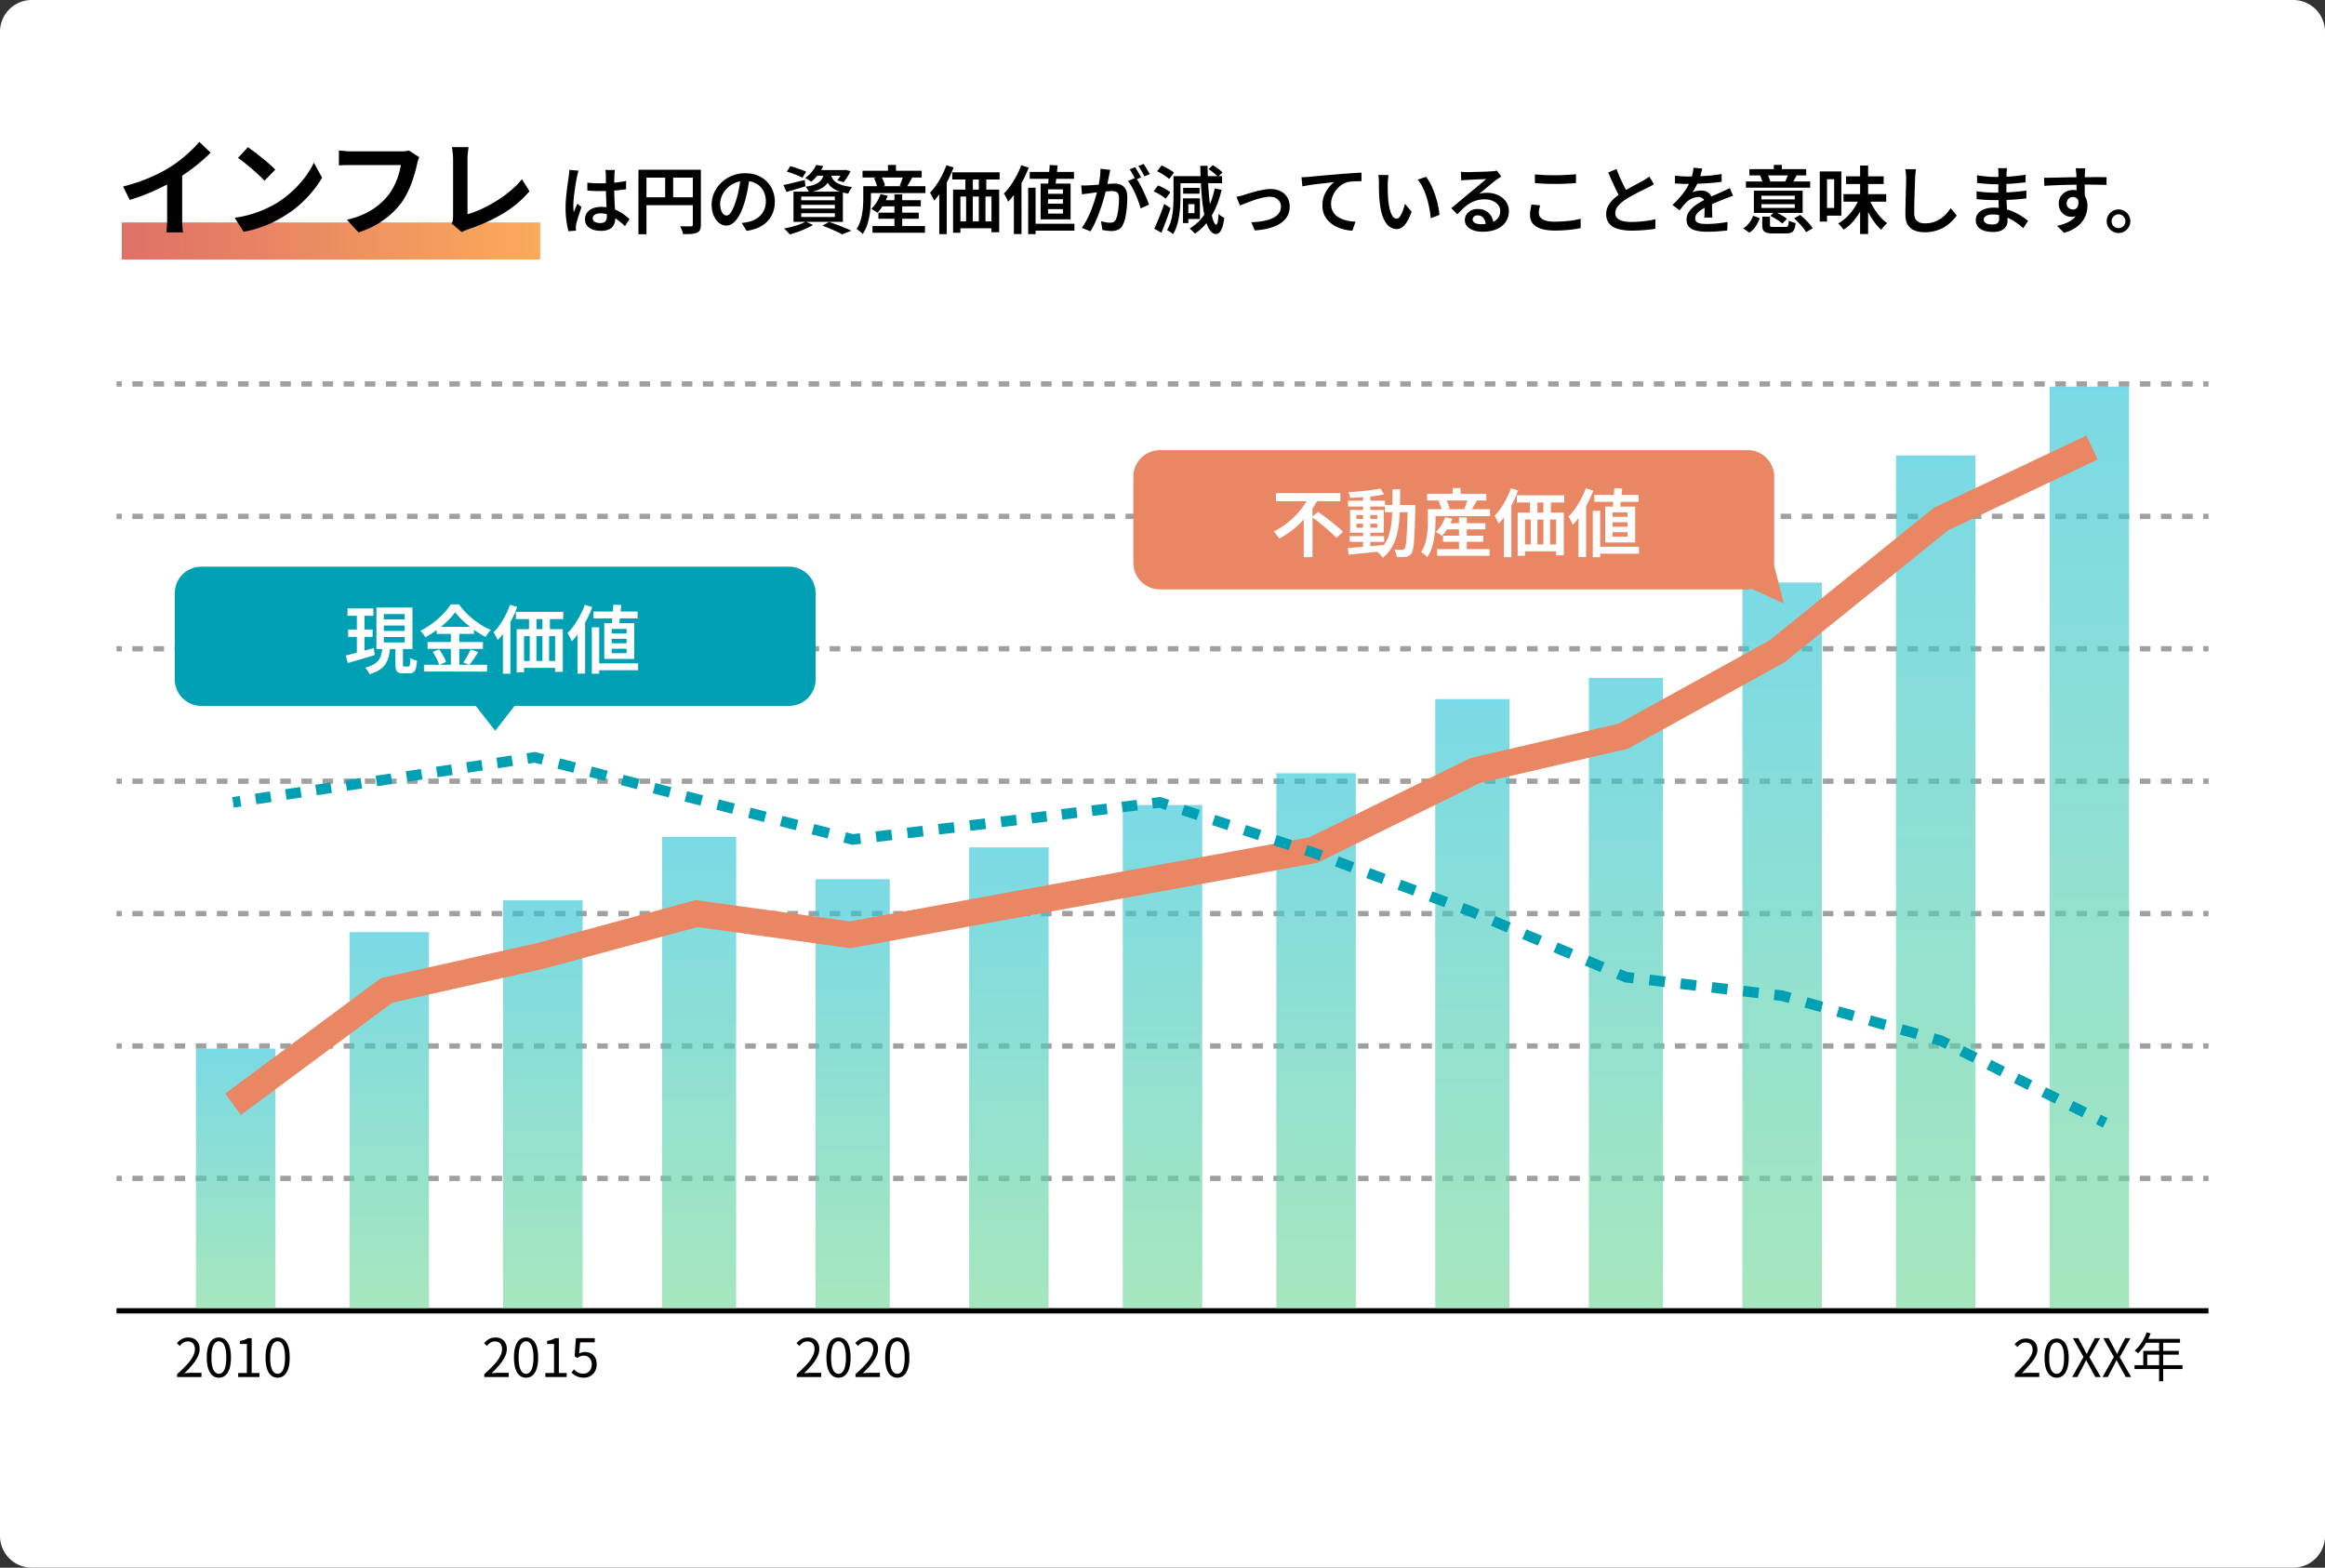 <svg width="439" height="296" fill="none" xmlns="http://www.w3.org/2000/svg"><rect width="100%" height="100%" fill="#333333" stroke="none"/><path d="M0 6a6 6 0 0 1 6-6h427a6 6 0 0 1 6 6v284a6 6 0 0 1-6 6H6a6 6 0 0 1-6-6V6Z" fill="#fff"/><path fill-rule="evenodd" clip-rule="evenodd" d="M417 248H22v-1h395v1Z" fill="#000"/><path fill-rule="evenodd" clip-rule="evenodd" d="M22.997 223H22v-1h.997v1Zm3.99 0h-1.995v-1h1.995v1Zm3.99 0h-1.995v-1h1.995v1Zm3.99 0h-1.995v-1h1.995v1Zm3.99 0h-1.995v-1h1.995v1Zm3.99 0h-1.995v-1h1.995v1Zm3.99 0h-1.995v-1h1.995v1Zm3.99 0h-1.995v-1h1.995v1Zm3.99 0h-1.995v-1h1.995v1Zm3.99 0h-1.995v-1h1.995v1Zm3.99 0h-1.995v-1h1.995v1Zm3.99 0H64.89v-1h1.995v1Zm3.99 0H68.88v-1h1.995v1Zm3.99 0H72.87v-1h1.995v1Zm3.99 0H76.86v-1h1.995v1Zm3.989 0h-1.995v-1h1.995v1Zm3.99 0H84.84v-1h1.995v1Zm3.99 0H88.83v-1h1.995v1Zm3.99 0H92.82v-1h1.995v1Zm3.99 0H96.81v-1h1.995v1Zm3.989 0h-1.994v-1h1.994v1Zm3.99 0h-1.995v-1h1.995v1Zm3.99 0h-1.995v-1h1.995v1Zm3.99 0h-1.995v-1h1.995v1Zm3.99 0h-1.995v-1h1.995v1Zm3.99 0h-1.995v-1h1.995v1Zm3.99 0h-1.995v-1h1.995v1Zm3.99 0h-1.995v-1h1.995v1Zm3.99 0h-1.995v-1h1.995v1Zm3.99 0h-1.995v-1h1.995v1Zm3.989 0h-1.995v-1h1.995v1Zm3.99 0h-1.995v-1h1.995v1Zm3.99 0h-1.995v-1h1.995v1Zm3.99 0h-1.995v-1h1.995v1Zm3.99 0h-1.995v-1h1.995v1Zm3.99 0h-1.995v-1h1.995v1Zm3.99 0h-1.995v-1h1.995v1Zm3.99 0h-1.995v-1h1.995v1Zm3.99 0h-1.995v-1h1.995v1Zm3.99 0h-1.995v-1h1.995v1Zm3.989 0h-1.995v-1h1.995v1Zm3.99 0h-1.995v-1h1.995v1Zm3.99 0h-1.995v-1h1.995v1Zm3.99 0h-1.995v-1h1.995v1Zm3.99 0h-1.995v-1h1.995v1Zm3.99 0h-1.995v-1h1.995v1Zm3.99 0h-1.995v-1h1.995v1Zm3.99 0h-1.995v-1h1.995v1Zm3.99 0h-1.995v-1h1.995v1Zm3.99 0h-1.995v-1h1.995v1Zm3.989 0h-1.995v-1h1.995v1Zm3.99 0h-1.995v-1h1.995v1Zm3.99 0h-1.995v-1h1.995v1Zm3.99 0h-1.995v-1h1.995v1Zm3.99 0h-1.995v-1h1.995v1Zm3.99 0h-1.995v-1h1.995v1Zm3.99 0h-1.995v-1h1.995v1Zm3.99 0h-1.995v-1h1.995v1Zm3.99 0h-1.995v-1h1.995v1Zm3.99 0h-1.995v-1h1.995v1Zm3.989 0h-1.995v-1h1.995v1Zm3.99 0h-1.995v-1h1.995v1Zm3.99 0h-1.995v-1h1.995v1Zm3.99 0h-1.995v-1h1.995v1Zm3.99 0h-1.995v-1h1.995v1Zm3.99 0h-1.995v-1h1.995v1Zm3.99 0h-1.995v-1h1.995v1Zm3.99 0h-1.995v-1h1.995v1Zm3.99 0h-1.995v-1h1.995v1Zm3.99 0h-1.995v-1h1.995v1Zm3.99 0h-1.995v-1h1.995v1Zm3.99 0h-1.995v-1h1.995v1Zm3.989 0h-1.995v-1h1.995v1Zm3.99 0h-1.995v-1h1.995v1Zm3.99 0h-1.995v-1h1.995v1Zm3.99 0h-1.995v-1h1.995v1Zm3.99 0h-1.995v-1h1.995v1Zm3.99 0h-1.995v-1h1.995v1Zm3.99 0h-1.995v-1h1.995v1Zm3.99 0h-1.995v-1h1.995v1Zm3.99 0h-1.995v-1h1.995v1Zm3.99 0h-1.995v-1h1.995v1Zm3.99 0h-1.995v-1h1.995v1Zm3.99 0h-1.995v-1h1.995v1Zm3.99 0h-1.995v-1h1.995v1Zm3.99 0h-1.995v-1h1.995v1Zm3.989 0h-1.995v-1h1.995v1Zm3.99 0h-1.995v-1h1.995v1Zm3.99 0h-1.995v-1h1.995v1Zm3.99 0h-1.995v-1h1.995v1Zm3.99 0h-1.995v-1h1.995v1Zm3.99 0h-1.995v-1h1.995v1Zm3.99 0h-1.995v-1h1.995v1Zm3.99 0h-1.995v-1h1.995v1Zm3.99 0h-1.995v-1h1.995v1Zm3.99 0h-1.995v-1h1.995v1Zm3.99 0h-1.995v-1h1.995v1Zm3.99 0h-1.995v-1h1.995v1Zm3.99 0h-1.995v-1h1.995v1Zm2.991 0h-.996v-1H417v1ZM22.997 173H22v-1h.997v1Zm3.99 0h-1.995v-1h1.995v1Zm3.99 0h-1.995v-1h1.995v1Zm3.99 0h-1.995v-1h1.995v1Zm3.99 0h-1.995v-1h1.995v1Zm3.99 0h-1.995v-1h1.995v1Zm3.99 0h-1.995v-1h1.995v1Zm3.99 0h-1.995v-1h1.995v1Zm3.99 0h-1.995v-1h1.995v1Zm3.99 0h-1.995v-1h1.995v1Zm3.99 0h-1.995v-1h1.995v1Zm3.99 0H64.89v-1h1.995v1Zm3.99 0H68.88v-1h1.995v1Zm3.99 0H72.87v-1h1.995v1Zm3.99 0H76.86v-1h1.995v1Zm3.989 0h-1.995v-1h1.995v1Zm3.99 0H84.84v-1h1.995v1Zm3.99 0H88.83v-1h1.995v1Zm3.99 0H92.82v-1h1.995v1Zm3.99 0H96.81v-1h1.995v1Zm3.989 0h-1.994v-1h1.994v1Zm3.99 0h-1.995v-1h1.995v1Zm3.99 0h-1.995v-1h1.995v1Zm3.99 0h-1.995v-1h1.995v1Zm3.99 0h-1.995v-1h1.995v1Zm3.99 0h-1.995v-1h1.995v1Zm3.99 0h-1.995v-1h1.995v1Zm3.99 0h-1.995v-1h1.995v1Zm3.99 0h-1.995v-1h1.995v1Zm3.99 0h-1.995v-1h1.995v1Zm3.989 0h-1.995v-1h1.995v1Zm3.99 0h-1.995v-1h1.995v1Zm3.99 0h-1.995v-1h1.995v1Zm3.99 0h-1.995v-1h1.995v1Zm3.99 0h-1.995v-1h1.995v1Zm3.99 0h-1.995v-1h1.995v1Zm3.99 0h-1.995v-1h1.995v1Zm3.99 0h-1.995v-1h1.995v1Zm3.99 0h-1.995v-1h1.995v1Zm3.99 0h-1.995v-1h1.995v1Zm3.989 0h-1.995v-1h1.995v1Zm3.99 0h-1.995v-1h1.995v1Zm3.99 0h-1.995v-1h1.995v1Zm3.99 0h-1.995v-1h1.995v1Zm3.99 0h-1.995v-1h1.995v1Zm3.99 0h-1.995v-1h1.995v1Zm3.99 0h-1.995v-1h1.995v1Zm3.99 0h-1.995v-1h1.995v1Zm3.99 0h-1.995v-1h1.995v1Zm3.99 0h-1.995v-1h1.995v1Zm3.989 0h-1.995v-1h1.995v1Zm3.99 0h-1.995v-1h1.995v1Zm3.99 0h-1.995v-1h1.995v1Zm3.99 0h-1.995v-1h1.995v1Zm3.99 0h-1.995v-1h1.995v1Zm3.99 0h-1.995v-1h1.995v1Zm3.99 0h-1.995v-1h1.995v1Zm3.99 0h-1.995v-1h1.995v1Zm3.99 0h-1.995v-1h1.995v1Zm3.99 0h-1.995v-1h1.995v1Zm3.989 0h-1.995v-1h1.995v1Zm3.99 0h-1.995v-1h1.995v1Zm3.99 0h-1.995v-1h1.995v1Zm3.99 0h-1.995v-1h1.995v1Zm3.99 0h-1.995v-1h1.995v1Zm3.99 0h-1.995v-1h1.995v1Zm3.99 0h-1.995v-1h1.995v1Zm3.99 0h-1.995v-1h1.995v1Zm3.99 0h-1.995v-1h1.995v1Zm3.99 0h-1.995v-1h1.995v1Zm3.99 0h-1.995v-1h1.995v1Zm3.99 0h-1.995v-1h1.995v1Zm3.989 0h-1.995v-1h1.995v1Zm3.99 0h-1.995v-1h1.995v1Zm3.99 0h-1.995v-1h1.995v1Zm3.99 0h-1.995v-1h1.995v1Zm3.99 0h-1.995v-1h1.995v1Zm3.99 0h-1.995v-1h1.995v1Zm3.99 0h-1.995v-1h1.995v1Zm3.99 0h-1.995v-1h1.995v1Zm3.99 0h-1.995v-1h1.995v1Zm3.99 0h-1.995v-1h1.995v1Zm3.99 0h-1.995v-1h1.995v1Zm3.99 0h-1.995v-1h1.995v1Zm3.99 0h-1.995v-1h1.995v1Zm3.99 0h-1.995v-1h1.995v1Zm3.989 0h-1.995v-1h1.995v1Zm3.99 0h-1.995v-1h1.995v1Zm3.99 0h-1.995v-1h1.995v1Zm3.99 0h-1.995v-1h1.995v1Zm3.99 0h-1.995v-1h1.995v1Zm3.99 0h-1.995v-1h1.995v1Zm3.99 0h-1.995v-1h1.995v1Zm3.99 0h-1.995v-1h1.995v1Zm3.99 0h-1.995v-1h1.995v1Zm3.99 0h-1.995v-1h1.995v1Zm3.99 0h-1.995v-1h1.995v1Zm3.99 0h-1.995v-1h1.995v1Zm3.99 0h-1.995v-1h1.995v1Zm2.991 0h-.996v-1H417v1ZM22.997 198H22v-1h.997v1Zm3.99 0h-1.995v-1h1.995v1Zm3.99 0h-1.995v-1h1.995v1Zm3.99 0h-1.995v-1h1.995v1Zm3.99 0h-1.995v-1h1.995v1Zm3.99 0h-1.995v-1h1.995v1Zm3.99 0h-1.995v-1h1.995v1Zm3.99 0h-1.995v-1h1.995v1Zm3.99 0h-1.995v-1h1.995v1Zm3.99 0h-1.995v-1h1.995v1Zm3.99 0h-1.995v-1h1.995v1Zm3.99 0H64.89v-1h1.995v1Zm3.99 0H68.88v-1h1.995v1Zm3.99 0H72.87v-1h1.995v1Zm3.99 0H76.86v-1h1.995v1Zm3.989 0h-1.995v-1h1.995v1Zm3.99 0H84.84v-1h1.995v1Zm3.99 0H88.83v-1h1.995v1Zm3.99 0H92.82v-1h1.995v1Zm3.99 0H96.81v-1h1.995v1Zm3.989 0h-1.994v-1h1.994v1Zm3.99 0h-1.995v-1h1.995v1Zm3.99 0h-1.995v-1h1.995v1Zm3.99 0h-1.995v-1h1.995v1Zm3.99 0h-1.995v-1h1.995v1Zm3.99 0h-1.995v-1h1.995v1Zm3.99 0h-1.995v-1h1.995v1Zm3.99 0h-1.995v-1h1.995v1Zm3.99 0h-1.995v-1h1.995v1Zm3.99 0h-1.995v-1h1.995v1Zm3.989 0h-1.995v-1h1.995v1Zm3.99 0h-1.995v-1h1.995v1Zm3.99 0h-1.995v-1h1.995v1Zm3.99 0h-1.995v-1h1.995v1Zm3.99 0h-1.995v-1h1.995v1Zm3.99 0h-1.995v-1h1.995v1Zm3.99 0h-1.995v-1h1.995v1Zm3.99 0h-1.995v-1h1.995v1Zm3.99 0h-1.995v-1h1.995v1Zm3.99 0h-1.995v-1h1.995v1Zm3.989 0h-1.995v-1h1.995v1Zm3.99 0h-1.995v-1h1.995v1Zm3.99 0h-1.995v-1h1.995v1Zm3.99 0h-1.995v-1h1.995v1Zm3.99 0h-1.995v-1h1.995v1Zm3.99 0h-1.995v-1h1.995v1Zm3.99 0h-1.995v-1h1.995v1Zm3.99 0h-1.995v-1h1.995v1Zm3.99 0h-1.995v-1h1.995v1Zm3.99 0h-1.995v-1h1.995v1Zm3.989 0h-1.995v-1h1.995v1Zm3.99 0h-1.995v-1h1.995v1Zm3.99 0h-1.995v-1h1.995v1Zm3.99 0h-1.995v-1h1.995v1Zm3.99 0h-1.995v-1h1.995v1Zm3.99 0h-1.995v-1h1.995v1Zm3.99 0h-1.995v-1h1.995v1Zm3.99 0h-1.995v-1h1.995v1Zm3.99 0h-1.995v-1h1.995v1Zm3.99 0h-1.995v-1h1.995v1Zm3.989 0h-1.995v-1h1.995v1Zm3.99 0h-1.995v-1h1.995v1Zm3.99 0h-1.995v-1h1.995v1Zm3.99 0h-1.995v-1h1.995v1Zm3.99 0h-1.995v-1h1.995v1Zm3.99 0h-1.995v-1h1.995v1Zm3.99 0h-1.995v-1h1.995v1Zm3.99 0h-1.995v-1h1.995v1Zm3.99 0h-1.995v-1h1.995v1Zm3.99 0h-1.995v-1h1.995v1Zm3.99 0h-1.995v-1h1.995v1Zm3.99 0h-1.995v-1h1.995v1Zm3.989 0h-1.995v-1h1.995v1Zm3.99 0h-1.995v-1h1.995v1Zm3.99 0h-1.995v-1h1.995v1Zm3.99 0h-1.995v-1h1.995v1Zm3.99 0h-1.995v-1h1.995v1Zm3.99 0h-1.995v-1h1.995v1Zm3.99 0h-1.995v-1h1.995v1Zm3.99 0h-1.995v-1h1.995v1Zm3.99 0h-1.995v-1h1.995v1Zm3.99 0h-1.995v-1h1.995v1Zm3.99 0h-1.995v-1h1.995v1Zm3.99 0h-1.995v-1h1.995v1Zm3.99 0h-1.995v-1h1.995v1Zm3.99 0h-1.995v-1h1.995v1Zm3.989 0h-1.995v-1h1.995v1Zm3.99 0h-1.995v-1h1.995v1Zm3.99 0h-1.995v-1h1.995v1Zm3.99 0h-1.995v-1h1.995v1Zm3.99 0h-1.995v-1h1.995v1Zm3.99 0h-1.995v-1h1.995v1Zm3.99 0h-1.995v-1h1.995v1Zm3.99 0h-1.995v-1h1.995v1Zm3.99 0h-1.995v-1h1.995v1Zm3.99 0h-1.995v-1h1.995v1Zm3.99 0h-1.995v-1h1.995v1Zm3.99 0h-1.995v-1h1.995v1Zm3.99 0h-1.995v-1h1.995v1Zm2.991 0h-.996v-1H417v1ZM22.997 148H22v-1h.997v1Zm3.99 0h-1.995v-1h1.995v1Zm3.99 0h-1.995v-1h1.995v1Zm3.99 0h-1.995v-1h1.995v1Zm3.99 0h-1.995v-1h1.995v1Zm3.99 0h-1.995v-1h1.995v1Zm3.99 0h-1.995v-1h1.995v1Zm3.99 0h-1.995v-1h1.995v1Zm3.99 0h-1.995v-1h1.995v1Zm3.99 0h-1.995v-1h1.995v1Zm3.99 0h-1.995v-1h1.995v1Zm3.99 0H64.89v-1h1.995v1Zm3.99 0H68.88v-1h1.995v1Zm3.99 0H72.87v-1h1.995v1Zm3.99 0H76.86v-1h1.995v1Zm3.989 0h-1.995v-1h1.995v1Zm3.99 0H84.84v-1h1.995v1Zm3.99 0H88.83v-1h1.995v1Zm3.99 0H92.82v-1h1.995v1Zm3.99 0H96.81v-1h1.995v1Zm3.989 0h-1.994v-1h1.994v1Zm3.99 0h-1.995v-1h1.995v1Zm3.99 0h-1.995v-1h1.995v1Zm3.99 0h-1.995v-1h1.995v1Zm3.99 0h-1.995v-1h1.995v1Zm3.99 0h-1.995v-1h1.995v1Zm3.99 0h-1.995v-1h1.995v1Zm3.99 0h-1.995v-1h1.995v1Zm3.99 0h-1.995v-1h1.995v1Zm3.99 0h-1.995v-1h1.995v1Zm3.989 0h-1.995v-1h1.995v1Zm3.99 0h-1.995v-1h1.995v1Zm3.99 0h-1.995v-1h1.995v1Zm3.99 0h-1.995v-1h1.995v1Zm3.99 0h-1.995v-1h1.995v1Zm3.99 0h-1.995v-1h1.995v1Zm3.99 0h-1.995v-1h1.995v1Zm3.99 0h-1.995v-1h1.995v1Zm3.99 0h-1.995v-1h1.995v1Zm3.99 0h-1.995v-1h1.995v1Zm3.989 0h-1.995v-1h1.995v1Zm3.99 0h-1.995v-1h1.995v1Zm3.99 0h-1.995v-1h1.995v1Zm3.99 0h-1.995v-1h1.995v1Zm3.99 0h-1.995v-1h1.995v1Zm3.99 0h-1.995v-1h1.995v1Zm3.99 0h-1.995v-1h1.995v1Zm3.99 0h-1.995v-1h1.995v1Zm3.99 0h-1.995v-1h1.995v1Zm3.99 0h-1.995v-1h1.995v1Zm3.989 0h-1.995v-1h1.995v1Zm3.99 0h-1.995v-1h1.995v1Zm3.99 0h-1.995v-1h1.995v1Zm3.99 0h-1.995v-1h1.995v1Zm3.99 0h-1.995v-1h1.995v1Zm3.99 0h-1.995v-1h1.995v1Zm3.99 0h-1.995v-1h1.995v1Zm3.99 0h-1.995v-1h1.995v1Zm3.99 0h-1.995v-1h1.995v1Zm3.99 0h-1.995v-1h1.995v1Zm3.989 0h-1.995v-1h1.995v1Zm3.99 0h-1.995v-1h1.995v1Zm3.99 0h-1.995v-1h1.995v1Zm3.99 0h-1.995v-1h1.995v1Zm3.99 0h-1.995v-1h1.995v1Zm3.99 0h-1.995v-1h1.995v1Zm3.99 0h-1.995v-1h1.995v1Zm3.99 0h-1.995v-1h1.995v1Zm3.99 0h-1.995v-1h1.995v1Zm3.99 0h-1.995v-1h1.995v1Zm3.99 0h-1.995v-1h1.995v1Zm3.99 0h-1.995v-1h1.995v1Zm3.989 0h-1.995v-1h1.995v1Zm3.99 0h-1.995v-1h1.995v1Zm3.99 0h-1.995v-1h1.995v1Zm3.99 0h-1.995v-1h1.995v1Zm3.99 0h-1.995v-1h1.995v1Zm3.99 0h-1.995v-1h1.995v1Zm3.99 0h-1.995v-1h1.995v1Zm3.99 0h-1.995v-1h1.995v1Zm3.99 0h-1.995v-1h1.995v1Zm3.99 0h-1.995v-1h1.995v1Zm3.99 0h-1.995v-1h1.995v1Zm3.99 0h-1.995v-1h1.995v1Zm3.99 0h-1.995v-1h1.995v1Zm3.99 0h-1.995v-1h1.995v1Zm3.989 0h-1.995v-1h1.995v1Zm3.99 0h-1.995v-1h1.995v1Zm3.99 0h-1.995v-1h1.995v1Zm3.99 0h-1.995v-1h1.995v1Zm3.99 0h-1.995v-1h1.995v1Zm3.99 0h-1.995v-1h1.995v1Zm3.99 0h-1.995v-1h1.995v1Zm3.99 0h-1.995v-1h1.995v1Zm3.99 0h-1.995v-1h1.995v1Zm3.99 0h-1.995v-1h1.995v1Zm3.99 0h-1.995v-1h1.995v1Zm3.99 0h-1.995v-1h1.995v1Zm3.99 0h-1.995v-1h1.995v1Zm2.991 0h-.996v-1H417v1ZM22.997 123H22v-1h.997v1Zm3.99 0h-1.995v-1h1.995v1Zm3.99 0h-1.995v-1h1.995v1Zm3.99 0h-1.995v-1h1.995v1Zm3.99 0h-1.995v-1h1.995v1Zm3.99 0h-1.995v-1h1.995v1Zm3.99 0h-1.995v-1h1.995v1Zm3.99 0h-1.995v-1h1.995v1Zm3.99 0h-1.995v-1h1.995v1Zm3.99 0h-1.995v-1h1.995v1Zm3.99 0h-1.995v-1h1.995v1Zm3.99 0H64.89v-1h1.995v1Zm3.99 0H68.88v-1h1.995v1Zm3.99 0H72.87v-1h1.995v1Zm3.99 0H76.86v-1h1.995v1Zm3.989 0h-1.995v-1h1.995v1Zm3.99 0H84.84v-1h1.995v1Zm3.99 0H88.83v-1h1.995v1Zm3.99 0H92.82v-1h1.995v1Zm3.99 0H96.81v-1h1.995v1Zm3.989 0h-1.994v-1h1.994v1Zm3.99 0h-1.995v-1h1.995v1Zm3.99 0h-1.995v-1h1.995v1Zm3.99 0h-1.995v-1h1.995v1Zm3.99 0h-1.995v-1h1.995v1Zm3.99 0h-1.995v-1h1.995v1Zm3.99 0h-1.995v-1h1.995v1Zm3.99 0h-1.995v-1h1.995v1Zm3.99 0h-1.995v-1h1.995v1Zm3.99 0h-1.995v-1h1.995v1Zm3.989 0h-1.995v-1h1.995v1Zm3.99 0h-1.995v-1h1.995v1Zm3.99 0h-1.995v-1h1.995v1Zm3.99 0h-1.995v-1h1.995v1Zm3.99 0h-1.995v-1h1.995v1Zm3.99 0h-1.995v-1h1.995v1Zm3.99 0h-1.995v-1h1.995v1Zm3.99 0h-1.995v-1h1.995v1Zm3.99 0h-1.995v-1h1.995v1Zm3.99 0h-1.995v-1h1.995v1Zm3.989 0h-1.995v-1h1.995v1Zm3.99 0h-1.995v-1h1.995v1Zm3.99 0h-1.995v-1h1.995v1Zm3.99 0h-1.995v-1h1.995v1Zm3.99 0h-1.995v-1h1.995v1Zm3.99 0h-1.995v-1h1.995v1Zm3.99 0h-1.995v-1h1.995v1Zm3.99 0h-1.995v-1h1.995v1Zm3.99 0h-1.995v-1h1.995v1Zm3.99 0h-1.995v-1h1.995v1Zm3.989 0h-1.995v-1h1.995v1Zm3.99 0h-1.995v-1h1.995v1Zm3.99 0h-1.995v-1h1.995v1Zm3.99 0h-1.995v-1h1.995v1Zm3.99 0h-1.995v-1h1.995v1Zm3.99 0h-1.995v-1h1.995v1Zm3.99 0h-1.995v-1h1.995v1Zm3.99 0h-1.995v-1h1.995v1Zm3.99 0h-1.995v-1h1.995v1Zm3.99 0h-1.995v-1h1.995v1Zm3.989 0h-1.995v-1h1.995v1Zm3.99 0h-1.995v-1h1.995v1Zm3.99 0h-1.995v-1h1.995v1Zm3.99 0h-1.995v-1h1.995v1Zm3.99 0h-1.995v-1h1.995v1Zm3.99 0h-1.995v-1h1.995v1Zm3.99 0h-1.995v-1h1.995v1Zm3.99 0h-1.995v-1h1.995v1Zm3.99 0h-1.995v-1h1.995v1Zm3.99 0h-1.995v-1h1.995v1Zm3.99 0h-1.995v-1h1.995v1Zm3.99 0h-1.995v-1h1.995v1Zm3.989 0h-1.995v-1h1.995v1Zm3.99 0h-1.995v-1h1.995v1Zm3.99 0h-1.995v-1h1.995v1Zm3.99 0h-1.995v-1h1.995v1Zm3.99 0h-1.995v-1h1.995v1Zm3.99 0h-1.995v-1h1.995v1Zm3.99 0h-1.995v-1h1.995v1Zm3.99 0h-1.995v-1h1.995v1Zm3.99 0h-1.995v-1h1.995v1Zm3.99 0h-1.995v-1h1.995v1Zm3.99 0h-1.995v-1h1.995v1Zm3.99 0h-1.995v-1h1.995v1Zm3.99 0h-1.995v-1h1.995v1Zm3.99 0h-1.995v-1h1.995v1Zm3.989 0h-1.995v-1h1.995v1Zm3.99 0h-1.995v-1h1.995v1Zm3.99 0h-1.995v-1h1.995v1Zm3.99 0h-1.995v-1h1.995v1Zm3.99 0h-1.995v-1h1.995v1Zm3.99 0h-1.995v-1h1.995v1Zm3.99 0h-1.995v-1h1.995v1Zm3.99 0h-1.995v-1h1.995v1Zm3.99 0h-1.995v-1h1.995v1Zm3.99 0h-1.995v-1h1.995v1Zm3.99 0h-1.995v-1h1.995v1Zm3.99 0h-1.995v-1h1.995v1Zm3.99 0h-1.995v-1h1.995v1Zm2.991 0h-.996v-1H417v1ZM22.997 98H22v-1h.997v1Zm3.99 0h-1.995v-1h1.995v1Zm3.99 0h-1.995v-1h1.995v1Zm3.99 0h-1.995v-1h1.995v1Zm3.99 0h-1.995v-1h1.995v1Zm3.99 0h-1.995v-1h1.995v1Zm3.99 0h-1.995v-1h1.995v1Zm3.99 0h-1.995v-1h1.995v1Zm3.99 0h-1.995v-1h1.995v1Zm3.99 0h-1.995v-1h1.995v1Zm3.99 0h-1.995v-1h1.995v1Zm3.99 0H64.89v-1h1.995v1Zm3.99 0H68.88v-1h1.995v1Zm3.99 0H72.87v-1h1.995v1Zm3.99 0H76.86v-1h1.995v1Zm3.989 0h-1.995v-1h1.995v1Zm3.99 0H84.84v-1h1.995v1Zm3.99 0H88.83v-1h1.995v1Zm3.99 0H92.82v-1h1.995v1Zm3.99 0H96.81v-1h1.995v1Zm3.989 0h-1.994v-1h1.994v1Zm3.99 0h-1.995v-1h1.995v1Zm3.99 0h-1.995v-1h1.995v1Zm3.99 0h-1.995v-1h1.995v1Zm3.99 0h-1.995v-1h1.995v1Zm3.99 0h-1.995v-1h1.995v1Zm3.99 0h-1.995v-1h1.995v1Zm3.99 0h-1.995v-1h1.995v1Zm3.99 0h-1.995v-1h1.995v1Zm3.99 0h-1.995v-1h1.995v1Zm3.989 0h-1.995v-1h1.995v1Zm3.99 0h-1.995v-1h1.995v1Zm3.99 0h-1.995v-1h1.995v1Zm3.99 0h-1.995v-1h1.995v1Zm3.99 0h-1.995v-1h1.995v1Zm3.99 0h-1.995v-1h1.995v1Zm3.99 0h-1.995v-1h1.995v1Zm3.99 0h-1.995v-1h1.995v1Zm3.99 0h-1.995v-1h1.995v1Zm3.99 0h-1.995v-1h1.995v1Zm3.989 0h-1.995v-1h1.995v1Zm3.99 0h-1.995v-1h1.995v1Zm3.99 0h-1.995v-1h1.995v1Zm3.99 0h-1.995v-1h1.995v1Zm3.99 0h-1.995v-1h1.995v1Zm3.99 0h-1.995v-1h1.995v1Zm3.99 0h-1.995v-1h1.995v1Zm3.99 0h-1.995v-1h1.995v1Zm3.99 0h-1.995v-1h1.995v1Zm3.99 0h-1.995v-1h1.995v1Zm3.989 0h-1.995v-1h1.995v1Zm3.99 0h-1.995v-1h1.995v1Zm3.99 0h-1.995v-1h1.995v1Zm3.99 0h-1.995v-1h1.995v1Zm3.99 0h-1.995v-1h1.995v1Zm3.99 0h-1.995v-1h1.995v1Zm3.99 0h-1.995v-1h1.995v1Zm3.99 0h-1.995v-1h1.995v1Zm3.99 0h-1.995v-1h1.995v1Zm3.99 0h-1.995v-1h1.995v1Zm3.989 0h-1.995v-1h1.995v1Zm3.99 0h-1.995v-1h1.995v1Zm3.99 0h-1.995v-1h1.995v1Zm3.99 0h-1.995v-1h1.995v1Zm3.99 0h-1.995v-1h1.995v1Zm3.99 0h-1.995v-1h1.995v1Zm3.99 0h-1.995v-1h1.995v1Zm3.99 0h-1.995v-1h1.995v1Zm3.99 0h-1.995v-1h1.995v1Zm3.99 0h-1.995v-1h1.995v1Zm3.99 0h-1.995v-1h1.995v1Zm3.99 0h-1.995v-1h1.995v1Zm3.989 0h-1.995v-1h1.995v1Zm3.99 0h-1.995v-1h1.995v1Zm3.99 0h-1.995v-1h1.995v1Zm3.99 0h-1.995v-1h1.995v1Zm3.99 0h-1.995v-1h1.995v1Zm3.99 0h-1.995v-1h1.995v1Zm3.99 0h-1.995v-1h1.995v1Zm3.99 0h-1.995v-1h1.995v1Zm3.99 0h-1.995v-1h1.995v1Zm3.99 0h-1.995v-1h1.995v1Zm3.99 0h-1.995v-1h1.995v1Zm3.99 0h-1.995v-1h1.995v1Zm3.99 0h-1.995v-1h1.995v1Zm3.99 0h-1.995v-1h1.995v1Zm3.989 0h-1.995v-1h1.995v1Zm3.99 0h-1.995v-1h1.995v1Zm3.99 0h-1.995v-1h1.995v1Zm3.99 0h-1.995v-1h1.995v1Zm3.99 0h-1.995v-1h1.995v1Zm3.99 0h-1.995v-1h1.995v1Zm3.99 0h-1.995v-1h1.995v1Zm3.99 0h-1.995v-1h1.995v1Zm3.99 0h-1.995v-1h1.995v1Zm3.99 0h-1.995v-1h1.995v1Zm3.99 0h-1.995v-1h1.995v1Zm3.99 0h-1.995v-1h1.995v1Zm3.99 0h-1.995v-1h1.995v1ZM417 98h-.996v-1H417v1ZM22.997 73H22v-1h.997v1Zm3.99 0h-1.995v-1h1.995v1Zm3.99 0h-1.995v-1h1.995v1Zm3.99 0h-1.995v-1h1.995v1Zm3.99 0h-1.995v-1h1.995v1Zm3.99 0h-1.995v-1h1.995v1Zm3.99 0h-1.995v-1h1.995v1Zm3.99 0h-1.995v-1h1.995v1Zm3.99 0h-1.995v-1h1.995v1Zm3.99 0h-1.995v-1h1.995v1Zm3.99 0h-1.995v-1h1.995v1Zm3.99 0H64.89v-1h1.995v1Zm3.99 0H68.88v-1h1.995v1Zm3.99 0H72.87v-1h1.995v1Zm3.99 0H76.86v-1h1.995v1Zm3.989 0h-1.995v-1h1.995v1Zm3.99 0H84.84v-1h1.995v1Zm3.99 0H88.83v-1h1.995v1Zm3.99 0H92.82v-1h1.995v1Zm3.99 0H96.81v-1h1.995v1Zm3.989 0h-1.994v-1h1.994v1Zm3.99 0h-1.995v-1h1.995v1Zm3.99 0h-1.995v-1h1.995v1Zm3.99 0h-1.995v-1h1.995v1Zm3.99 0h-1.995v-1h1.995v1Zm3.99 0h-1.995v-1h1.995v1Zm3.99 0h-1.995v-1h1.995v1Zm3.99 0h-1.995v-1h1.995v1Zm3.99 0h-1.995v-1h1.995v1Zm3.99 0h-1.995v-1h1.995v1Zm3.989 0h-1.995v-1h1.995v1Zm3.99 0h-1.995v-1h1.995v1Zm3.99 0h-1.995v-1h1.995v1Zm3.99 0h-1.995v-1h1.995v1Zm3.99 0h-1.995v-1h1.995v1Zm3.99 0h-1.995v-1h1.995v1Zm3.99 0h-1.995v-1h1.995v1Zm3.99 0h-1.995v-1h1.995v1Zm3.99 0h-1.995v-1h1.995v1Zm3.99 0h-1.995v-1h1.995v1Zm3.989 0h-1.995v-1h1.995v1Zm3.99 0h-1.995v-1h1.995v1Zm3.99 0h-1.995v-1h1.995v1Zm3.99 0h-1.995v-1h1.995v1Zm3.99 0h-1.995v-1h1.995v1Zm3.99 0h-1.995v-1h1.995v1Zm3.99 0h-1.995v-1h1.995v1Zm3.99 0h-1.995v-1h1.995v1Zm3.99 0h-1.995v-1h1.995v1Zm3.99 0h-1.995v-1h1.995v1Zm3.989 0h-1.995v-1h1.995v1Zm3.99 0h-1.995v-1h1.995v1Zm3.99 0h-1.995v-1h1.995v1Zm3.99 0h-1.995v-1h1.995v1Zm3.99 0h-1.995v-1h1.995v1Zm3.99 0h-1.995v-1h1.995v1Zm3.99 0h-1.995v-1h1.995v1Zm3.99 0h-1.995v-1h1.995v1Zm3.99 0h-1.995v-1h1.995v1Zm3.99 0h-1.995v-1h1.995v1Zm3.989 0h-1.995v-1h1.995v1Zm3.99 0h-1.995v-1h1.995v1Zm3.99 0h-1.995v-1h1.995v1Zm3.99 0h-1.995v-1h1.995v1Zm3.99 0h-1.995v-1h1.995v1Zm3.99 0h-1.995v-1h1.995v1Zm3.99 0h-1.995v-1h1.995v1Zm3.99 0h-1.995v-1h1.995v1Zm3.99 0h-1.995v-1h1.995v1Zm3.99 0h-1.995v-1h1.995v1Zm3.99 0h-1.995v-1h1.995v1Zm3.99 0h-1.995v-1h1.995v1Zm3.989 0h-1.995v-1h1.995v1Zm3.99 0h-1.995v-1h1.995v1Zm3.99 0h-1.995v-1h1.995v1Zm3.99 0h-1.995v-1h1.995v1Zm3.99 0h-1.995v-1h1.995v1Zm3.99 0h-1.995v-1h1.995v1Zm3.99 0h-1.995v-1h1.995v1Zm3.99 0h-1.995v-1h1.995v1Zm3.99 0h-1.995v-1h1.995v1Zm3.99 0h-1.995v-1h1.995v1Zm3.99 0h-1.995v-1h1.995v1Zm3.99 0h-1.995v-1h1.995v1Zm3.99 0h-1.995v-1h1.995v1Zm3.99 0h-1.995v-1h1.995v1Zm3.989 0h-1.995v-1h1.995v1Zm3.99 0h-1.995v-1h1.995v1Zm3.99 0h-1.995v-1h1.995v1Zm3.99 0h-1.995v-1h1.995v1Zm3.99 0h-1.995v-1h1.995v1Zm3.99 0h-1.995v-1h1.995v1Zm3.99 0h-1.995v-1h1.995v1Zm3.99 0h-1.995v-1h1.995v1Zm3.99 0h-1.995v-1h1.995v1Zm3.99 0h-1.995v-1h1.995v1Zm3.99 0h-1.995v-1h1.995v1Zm3.99 0h-1.995v-1h1.995v1Zm3.99 0h-1.995v-1h1.995v1ZM417 73h-.996v-1H417v1Z" fill="#A0A0A0"/><path d="M52.42 260.13c-.46 0-.863-.14-1.21-.42-.34-.28-.603-.703-.79-1.27-.186-.567-.28-1.277-.28-2.13s.094-1.557.28-2.11c.187-.56.45-.977.79-1.25a1.9 1.9 0 0 1 1.21-.41c.467 0 .87.14 1.21.42.34.273.604.687.79 1.24.187.553.28 1.257.28 2.11s-.093 1.563-.28 2.13c-.186.567-.45.99-.79 1.27s-.743.42-1.21.42Zm0-.74c.28 0 .524-.107.73-.32.214-.213.377-.547.49-1 .12-.46.18-1.047.18-1.76 0-.713-.06-1.293-.18-1.74-.113-.453-.276-.783-.49-.99a.985.985 0 0 0-.73-.32c-.273 0-.516.107-.73.32-.213.207-.38.537-.5.99-.113.447-.17 1.027-.17 1.74 0 .713.057 1.3.17 1.76.12.453.287.787.5 1 .214.213.457.32.73.32Zm-7.447.61v-.76h1.64v-5.47h-1.31v-.58c.326-.06.61-.133.85-.22.246-.087.47-.187.67-.3h.7v6.57h1.47v.76h-4.02Zm-3.646.13c-.46 0-.863-.14-1.21-.42-.34-.28-.603-.703-.79-1.27-.187-.567-.28-1.277-.28-2.13s.093-1.557.28-2.11c.187-.56.45-.977.79-1.25a1.9 1.9 0 0 1 1.21-.41c.467 0 .87.14 1.21.42.34.273.603.687.79 1.24.187.553.28 1.257.28 2.11s-.093 1.563-.28 2.13c-.187.567-.45.99-.79 1.27s-.743.42-1.21.42Zm0-.74c.28 0 .523-.107.73-.32.213-.213.377-.547.49-1 .12-.46.18-1.047.18-1.76 0-.713-.06-1.293-.18-1.74-.113-.453-.277-.783-.49-.99a.985.985 0 0 0-.73-.32c-.273 0-.517.107-.73.32-.214.207-.38.537-.5.99-.114.447-.17 1.027-.17 1.74 0 .713.056 1.3.17 1.76.12.453.286.787.5 1 .213.213.456.32.73.32Zm-7.889.61v-.54a22.024 22.024 0 0 0 1.89-1.84c.5-.553.87-1.067 1.11-1.54.24-.48.36-.93.36-1.35 0-.28-.05-.53-.15-.75a1.06 1.06 0 0 0-.44-.51c-.2-.127-.453-.19-.76-.19-.3 0-.58.08-.84.24a2.79 2.79 0 0 0-.68.61l-.53-.52c.294-.327.61-.587.95-.78.34-.193.744-.29 1.21-.29.44 0 .817.09 1.13.27.32.173.567.423.74.75.18.32.27.697.27 1.13 0 .487-.123.98-.37 1.48a7.46 7.46 0 0 1-1.01 1.53 17.99 17.99 0 0 1-1.5 1.58l.6-.04c.214-.02.414-.03.6-.03h2.03v.79h-4.61Zm76.822.13a3.34 3.34 0 0 1-1.01-.14 3.054 3.054 0 0 1-.76-.36 4.568 4.568 0 0 1-.58-.47l.46-.6c.14.14.293.273.46.4.173.12.37.22.59.3.22.073.47.11.75.11.287 0 .547-.07.78-.21.24-.14.43-.34.57-.6.14-.26.21-.567.21-.92 0-.52-.14-.927-.42-1.22-.273-.3-.64-.45-1.1-.45-.24 0-.45.037-.63.11-.18.073-.377.18-.59.32l-.49-.31.24-3.42h3.56v.78h-2.76l-.19 2.12c.16-.093.327-.163.5-.21.18-.053.38-.08.6-.08.407 0 .777.083 1.11.25.333.16.6.413.8.76.2.347.3.79.3 1.33 0 .533-.117.987-.35 1.36-.227.373-.523.66-.89.86-.367.193-.753.29-1.16.29Zm-7.287-.13v-.76h1.64v-5.47h-1.31v-.58c.326-.06.61-.133.85-.22.246-.087.47-.187.67-.3h.7v6.57h1.47v.76h-4.02Zm-3.646.13c-.46 0-.864-.14-1.21-.42-.34-.28-.604-.703-.79-1.27-.187-.567-.28-1.277-.28-2.13s.093-1.557.28-2.11c.186-.56.45-.977.79-1.25a1.9 1.9 0 0 1 1.21-.41c.466 0 .87.14 1.21.42.34.273.603.687.79 1.24.187.553.28 1.257.28 2.11s-.093 1.563-.28 2.13c-.187.567-.45.99-.79 1.27s-.744.42-1.21.42Zm0-.74c.28 0 .523-.107.73-.32.213-.213.377-.547.49-1 .12-.46.18-1.047.18-1.76 0-.713-.06-1.293-.18-1.74-.113-.453-.277-.783-.49-.99a.985.985 0 0 0-.73-.32c-.273 0-.517.107-.73.32-.213.207-.38.537-.5.99-.113.447-.17 1.027-.17 1.74 0 .713.056 1.3.17 1.76.12.453.287.787.5 1 .213.213.457.32.73.32Zm-7.889.61v-.54a22.024 22.024 0 0 0 1.89-1.84c.5-.553.87-1.067 1.11-1.54.24-.48.36-.93.36-1.35 0-.28-.05-.53-.15-.75a1.06 1.06 0 0 0-.44-.51c-.2-.127-.453-.19-.76-.19-.3 0-.58.08-.84.24a2.79 2.79 0 0 0-.68.61l-.53-.52c.294-.327.61-.587.95-.78.34-.193.744-.29 1.21-.29.44 0 .817.09 1.13.27.32.173.567.423.74.75.18.32.27.697.27 1.13 0 .487-.123.98-.37 1.48a7.46 7.46 0 0 1-1.01 1.53 17.99 17.99 0 0 1-1.5 1.58l.6-.04c.214-.02.414-.03.6-.03h2.03v.79h-4.61Zm77.983.13c-.46 0-.864-.14-1.21-.42-.34-.28-.604-.703-.79-1.27-.187-.567-.28-1.277-.28-2.13s.093-1.557.28-2.11c.186-.56.45-.977.79-1.25.346-.273.75-.41 1.21-.41.466 0 .87.14 1.21.42.34.273.603.687.79 1.24.186.553.28 1.257.28 2.11s-.094 1.563-.28 2.13c-.187.567-.45.99-.79 1.27s-.744.42-1.21.42Zm0-.74c.28 0 .523-.107.73-.32.213-.213.376-.547.49-1 .12-.46.18-1.047.18-1.76 0-.713-.06-1.293-.18-1.74-.114-.453-.277-.783-.49-.99a.986.986 0 0 0-.73-.32c-.274 0-.517.107-.73.32-.214.207-.38.537-.5.99-.114.447-.17 1.027-.17 1.74 0 .713.056 1.3.17 1.76.12.453.286.787.5 1 .213.213.456.32.73.32Zm-7.889.61v-.54a21.936 21.936 0 0 0 1.89-1.84c.5-.553.87-1.067 1.11-1.54.24-.48.36-.93.36-1.35 0-.28-.05-.53-.15-.75a1.06 1.06 0 0 0-.44-.51c-.2-.127-.453-.19-.76-.19-.3 0-.58.08-.84.24-.253.16-.48.363-.68.61l-.53-.52c.294-.327.61-.587.95-.78.34-.193.744-.29 1.21-.29.44 0 .817.09 1.13.27.32.173.567.423.74.75.18.32.27.697.27 1.13 0 .487-.123.98-.37 1.48-.24.5-.576 1.01-1.01 1.53-.426.513-.926 1.04-1.5 1.58l.6-.04c.214-.02.414-.03.6-.03h2.03v.79h-4.61Zm-3.205.13c-.46 0-.863-.14-1.21-.42-.34-.28-.603-.703-.79-1.27-.187-.567-.28-1.277-.28-2.13s.093-1.557.28-2.11c.187-.56.45-.977.79-1.25a1.9 1.9 0 0 1 1.21-.41c.467 0 .87.14 1.21.42.34.273.603.687.79 1.24.187.553.28 1.257.28 2.11s-.093 1.563-.28 2.13c-.187.567-.45.99-.79 1.27s-.743.42-1.21.42Zm0-.74c.28 0 .523-.107.73-.32.213-.213.377-.547.49-1 .12-.46.18-1.047.18-1.76 0-.713-.06-1.293-.18-1.74-.113-.453-.277-.783-.49-.99a.986.986 0 0 0-.73-.32c-.273 0-.517.107-.73.32-.213.207-.38.537-.5.99-.113.447-.17 1.027-.17 1.74 0 .713.057 1.3.17 1.76.12.453.287.787.5 1 .213.213.457.32.73.32Zm-7.889.61v-.54a21.936 21.936 0 0 0 1.89-1.84c.5-.553.87-1.067 1.11-1.54.24-.48.36-.93.36-1.35 0-.28-.05-.53-.15-.75a1.06 1.06 0 0 0-.44-.51c-.2-.127-.453-.19-.76-.19-.3 0-.58.08-.84.24-.253.16-.48.363-.68.61l-.53-.52c.294-.327.61-.587.95-.78.34-.193.744-.29 1.21-.29.44 0 .817.09 1.13.27.32.173.567.423.74.75.18.32.27.697.27 1.13 0 .487-.123.98-.37 1.48-.24.5-.576 1.01-1.01 1.53-.426.513-.926 1.04-1.5 1.58l.6-.04c.214-.02.414-.03.6-.03h2.03v.79h-4.61Zm254.887-8.44.76.2a12.192 12.192 0 0 1-1.47 2.72 8.35 8.35 0 0 1-.91 1.04c-.047-.04-.11-.09-.19-.15a2.205 2.205 0 0 0-.24-.19 1.43 1.43 0 0 0-.22-.14c.32-.28.62-.6.9-.96a8.72 8.72 0 0 0 .78-1.19c.233-.434.43-.877.59-1.33Zm-.15 1.25h6.45v.72h-6.82l.37-.72Zm-.49 2.26h6.71v.71h-5.96v2.36h-.75v-3.07Zm-1.65 2.7h9.06v.72h-9.06v-.72Zm4.64-4.58h.77v7.61h-.77v-7.61ZM396.996 260l2.14-3.79-2-3.54h1.02l1 1.87c.093.173.183.343.27.51l.31.57h.04l.26-.57c.08-.167.167-.337.26-.51l.98-1.87h.97l-2 3.59 2.15 3.74h-1.02l-1.08-1.98-.31-.56-.33-.63h-.04a18.8 18.8 0 0 1-.31.63c-.093.193-.187.38-.28.56l-1.05 1.98h-.98Zm-5.734 0 2.14-3.79-2-3.54h1.02l1 1.87c.093.173.183.343.27.51l.31.57h.04l.26-.57c.08-.167.166-.337.26-.51l.98-1.87h.97l-2 3.59 2.15 3.74h-1.02l-1.08-1.98-.31-.56-.33-.63h-.04a18.8 18.8 0 0 1-.31.63c-.094.193-.187.38-.28.56l-1.05 1.98h-.98Zm-2.935.129a1.83 1.83 0 0 1-1.22-.43c-.34-.286-.603-.706-.79-1.26-.18-.553-.27-1.23-.27-2.03 0-.793.09-1.463.27-2.01.187-.546.45-.96.79-1.24s.747-.42 1.22-.42.88.14 1.22.42c.34.28.6.694.78 1.24.187.547.28 1.217.28 2.01 0 .8-.093 1.477-.28 2.03-.18.554-.44.974-.78 1.26a1.83 1.83 0 0 1-1.22.43Zm0-.74c.28 0 .523-.103.73-.31.213-.206.377-.53.49-.97.12-.44.18-1.006.18-1.7 0-.693-.06-1.256-.18-1.69-.113-.433-.277-.75-.49-.95a1.038 1.038 0 0 0-1.46 0c-.213.2-.38.517-.5.95-.113.434-.17.997-.17 1.69 0 .694.057 1.26.17 1.7.12.44.287.764.5.97.213.207.457.31.73.31Zm-7.889.61v-.54c.72-.713 1.33-1.34 1.83-1.88.5-.546.88-1.036 1.14-1.47.26-.44.39-.853.39-1.24 0-.273-.05-.513-.15-.72a1.02 1.02 0 0 0-.44-.49c-.2-.12-.453-.18-.76-.18-.3 0-.58.084-.84.25-.253.167-.48.367-.68.6l-.53-.51c.294-.333.61-.596.95-.79.34-.193.744-.29 1.21-.29.44 0 .817.087 1.13.26.32.174.567.417.74.73.18.314.27.68.27 1.1 0 .447-.126.9-.38 1.36-.253.46-.6.944-1.04 1.45-.44.5-.94 1.047-1.5 1.64l.6-.04c.214-.02.414-.03.6-.03h2.07v.79h-4.61Z" fill="#040000"/><path d="M37 198h15v49H37v-49Z" fill="url(#a)" fill-opacity=".64"/><path d="M66 176h15v71H66v-71Z" fill="url(#b)" fill-opacity=".64"/><path d="M95 170h15v77H95v-77Z" fill="url(#c)" fill-opacity=".64"/><path d="M154 166h14v81h-14v-81Z" fill="url(#d)" fill-opacity=".64"/><path d="M183 160h15v87h-15v-87Z" fill="url(#e)" fill-opacity=".64"/><path d="M212 152h15v95h-15v-95Z" fill="url(#f)" fill-opacity=".64"/><path d="M241 146h15v101h-15V146Z" fill="url(#g)" fill-opacity=".64"/><path d="M271 132h14v115h-14V132Z" fill="url(#h)" fill-opacity=".64"/><path d="M300 128h14v119h-14V128Z" fill="url(#i)" fill-opacity=".64"/><path d="M329 110h15v137h-15V110Z" fill="url(#j)" fill-opacity=".64"/><path d="M358 86h15v161h-15V86Z" fill="url(#k)" fill-opacity=".64"/><path d="M387 73h15v174h-15V73Z" fill="url(#l)" fill-opacity=".64"/><path d="M125 158h14v89h-14v-89Z" fill="url(#m)" fill-opacity=".64"/><path fill-rule="evenodd" clip-rule="evenodd" d="m367.839 100.132 28.232-13.373-2.141-4.519-28.768 13.627-31.06 25.049-28.505 15.727-27.942 6.486-30.446 14.974-86.764 15.865-29.107-4.015-29.938 8.119-29.463 6.604-29.425 21.815 2.977 4.017 28.575-21.185 28.537-6.396 29.062-7.881 28.893 3.985 88.236-16.135 30.554-15.026 28.058-6.514 29.496-16.273 30.939-24.951Z" fill="#E98663"/><path fill-rule="evenodd" clip-rule="evenodd" d="m101.052 141.981 1.697.439-.5 1.936-1.303-.337-1.224.183-.295-1.978 1.625-.243Zm-4.18 2.646-2.85.425-.295-1.978 2.85-.425.295 1.978Zm11.377 1.279-3-.775.5-1.936 3 .775-.5 1.936Zm-17.078-.429-2.85.425-.294-1.978 2.85-.425.294 1.978Zm-5.7.85-2.85.425-.294-1.978 2.85-.425.294 1.978Zm28.778 1.129-3-.775.5-1.936 3 .775-.5 1.936Zm-34.477-.279-2.85.425-.295-1.978 2.85-.425.294 1.978Zm-5.7.85-2.85.425-.295-1.978 2.85-.425.294 1.978Zm46.177.979-3-.775.5-1.936 3 .775-.5 1.936Zm-51.877-.129-2.85.425-.295-1.978 2.85-.425.294 1.978Zm-5.7.85-2.85.425-.295-1.978 2.85-.425.294 1.978Zm63.577.829-3-.775.5-1.936 3 .775-.5 1.936Zm-69.278.021-2.85.425-.294-1.978 2.85-.425.294 1.978Zm75.278 1.529-3-.775.5-1.936 3 .775-.5 1.936Zm-80.977-.679-2.85.425-.295-1.978 2.85-.425.295 1.978Zm-5.7.85-1.425.213-.295-1.979 1.425-.212.294 1.978Zm173.526-1.796 1.662.544-.622 1.901-1.238-.406-1.204.148-.244-1.985 1.646-.202Zm-80.849 3.175-3-.775.5-1.936 3 .775-.5 1.936Zm76.597-.638-2.85.35-.244-1.985 2.85-.35.244 1.985Zm-5.7.7-2.85.35-.244-1.985 2.85-.35.244 1.985Zm16.792 1.108-2.9-.95.622-1.901 2.9.95-.622 1.901Zm-22.492-.408-2.85.35-.244-1.985 2.85-.35.244 1.985Zm-59.197.788-3-.775.5-1.936 3 .775-.5 1.936Zm53.497-.088-2.85.35-.244-1.985 2.85-.35.244 1.985Zm-5.7.7-1.425.175-.004.001-1.475.175-.236-1.987 1.471-.174.004-.001 1.421-.174.244 1.985Zm39.692.908-2.9-.95.622-1.901 2.9.95-.622 1.901Zm-81.489.03-3-.775.5-1.936 3 .775-.5 1.936Zm35.943-.237-2.95.35-.236-1.987 2.95-.35.236 1.987Zm-5.9.7-2.95.35-.236-1.987 2.95-.35.236 1.987Zm-24.043 1.087-3-.775.5-1.936 3 .775-.5 1.936Zm81.289.32-2.9-.95.622-1.901 2.9.95-.622 1.901Zm-63.146-.707-2.95.35-.236-1.987 2.95-.35.236 1.987Zm-5.9.7-2.95.35-.236-1.987 2.95-.35.236 1.987Zm-9.243.462.5-1.936 1.319.34 1.288-.153.236 1.987-1.661.197-1.682-.435Zm84.089 1.445-2.9-.95.622-1.901 2.9.95-.622 1.901Zm4.331 1.419-1.431-.469.622-1.901 1.47.481 1.493.557-.698 1.874-1.456-.542Zm7.356 2.742-2.95-1.1.698-1.874 2.95 1.1-.698 1.874Zm5.9 2.2-2.95-1.1.698-1.874 2.95 1.1-.698 1.874Zm5.9 2.2-2.95-1.1.698-1.874 2.95 1.1-.698 1.874Zm5.9 2.2-2.95-1.1.698-1.874 2.95 1.1-.698 1.874Zm4.404 1.643-1.454-.543.698-1.874 1.496.558 1.495.634-.78 1.841-1.455-.616Zm7.355 3.116-2.95-1.25.78-1.841 2.95 1.25-.78 1.841Zm5.9 2.5-2.95-1.25.78-1.841 2.95 1.25-.78 1.841Zm5.9 2.5-2.95-1.25.78-1.841 2.95 1.25-.78 1.841Zm5.9 2.5-2.95-1.25.78-1.841 2.95 1.25-.78 1.841Zm2.95 1.25.78-1.841 1.344.569 1.334.158-.236 1.987-1.616-.192-1.606-.681Zm9.122 1.573-2.95-.35.236-1.987 2.95.35-.236 1.987Zm5.9.7-2.95-.35.236-1.987 2.95.35-.236 1.987Zm5.9.7-2.95-.35.236-1.987 2.95.35-.236 1.987Zm5.9.7-2.95-.35.236-1.987 2.95.35-.236 1.987Zm4.347.515-1.397-.165.236-1.987 1.553.185 1.577.446-.546 1.925-1.423-.404Zm7.423 2.104-3-.85.546-1.925 3 .85-.546 1.925Zm6 1.7-3-.85.546-1.925 3 .85-.546 1.925Zm6 1.7-3-.85.546-1.925 3 .85-.546 1.925Zm6 1.7-3-.85.546-1.925 3 .85-.546 1.925Zm4.41 1.249-1.41-.399.546-1.925 1.59.451 1.376.688-.894 1.789-1.208-.604Zm6.374 3.187-2.583-1.292.894-1.788 2.584 1.291-.895 1.789Zm5.167 2.583-2.583-1.291.894-1.789 2.583 1.292-.894 1.788Zm5.167 2.584-2.584-1.292.895-1.789 2.583 1.292-.894 1.789Zm5.166 2.583-2.583-1.292.894-1.788 2.584 1.291-.895 1.789Zm5.167 2.583-2.583-1.291.894-1.789 2.583 1.292-.894 1.788Zm3.875 1.938-1.292-.646.895-1.789 1.291.646-.894 1.789Z" fill="#00A0B4"/><path d="M23 42h79v7H23v-7Z" fill="url(#n)"/><path d="M400.015 39.542c.411 0 .784.103 1.12.308.336.196.602.462.798.798.205.336.308.71.308 1.12 0 .41-.103.784-.308 1.12a2.181 2.181 0 0 1-.798.798 2.105 2.105 0 0 1-1.12.308c-.411 0-.784-.103-1.12-.308a2.29 2.29 0 0 1-.812-.798 2.182 2.182 0 0 1-.294-1.12c0-.41.098-.784.294-1.12a2.29 2.29 0 0 1 .812-.798 2.105 2.105 0 0 1 1.12-.308Zm0 3.528c.364 0 .672-.126.924-.378s.378-.56.378-.924c0-.233-.061-.448-.182-.644a1.194 1.194 0 0 0-.462-.476 1.224 1.224 0 0 0-.658-.182c-.233 0-.453.06-.658.182a1.276 1.276 0 0 0-.644 1.12c0 .243.056.467.168.672a1.302 1.302 0 0 0 1.134.63Zm-6.274-11.297a22 22 0 0 0-.042.335l-.028.449a6.188 6.188 0 0 0-.014.322c-.009.186-.019.438-.028.756v2.168c.009.383.014.742.014 1.078.009.337.014.617.014.84l-1.554-.574v-.672c0-.289-.005-.606-.014-.951 0-.355-.005-.705-.014-1.05 0-.346-.005-.659-.014-.939 0-.28-.005-.494-.014-.644a11.61 11.61 0 0 0-.07-.686 3.362 3.362 0 0 0-.056-.434h1.82Zm-7.784 1.792c.411 0 .868-.005 1.372-.014.513-.01 1.05-.02 1.61-.029a105.21 105.21 0 0 1 3.248-.055c.495-.01.933-.014 1.316-.014h1.19c.42-.01.826-.015 1.218-.015.401 0 .765.005 1.092.014h.756l-.014 1.47c-.42-.018-.985-.032-1.694-.041-.7-.02-1.563-.029-2.59-.029-.625 0-1.269.01-1.932.029a109.024 109.024 0 0 0-3.836.112 69.81 69.81 0 0 0-1.694.098l-.042-1.526Zm7.518 4.13c0 .718-.093 1.32-.28 1.806-.187.476-.453.835-.798 1.078-.345.242-.775.364-1.288.364a2.52 2.52 0 0 1-.84-.154 2.644 2.644 0 0 1-.77-.477 2.406 2.406 0 0 1-.56-.783 2.682 2.682 0 0 1-.21-1.093c0-.513.121-.96.364-1.343.252-.383.583-.682.994-.897a2.859 2.859 0 0 1 1.344-.322c.597 0 1.097.136 1.498.407.401.26.705.62.91 1.078.205.447.308.96.308 1.54 0 .457-.075.933-.224 1.428-.14.494-.378.975-.714 1.442-.336.457-.789.877-1.358 1.26-.56.382-1.265.695-2.114.938l-1.33-1.33a9.984 9.984 0 0 0 1.666-.505 4.977 4.977 0 0 0 1.33-.77c.383-.317.677-.695.882-1.134.205-.438.308-.96.308-1.568 0-.503-.117-.872-.35-1.105a1.096 1.096 0 0 0-.84-.364 1.27 1.27 0 0 0-.574.14 1.103 1.103 0 0 0-.434.42 1.209 1.209 0 0 0-.168.657c0 .355.117.635.35.84.243.206.518.309.826.309.252 0 .467-.07.644-.21.187-.15.308-.388.364-.715.065-.335.033-.77-.098-1.301l1.162.363Zm-14.518-5.951c-.01.13-.024.28-.043.448a8.79 8.79 0 0 0-.042.518c0 .178-.004.42-.014.728-.009.299-.013.63-.013.994v2.086c0 .41.009.864.027 1.358.019.486.043.976.071 1.47.037.486.065.938.083 1.358.019.41.029.752.029 1.022 0 .373-.099.719-.295 1.036-.186.308-.475.556-.867.742-.392.196-.897.294-1.513.294-1.082 0-1.908-.196-2.478-.588-.56-.392-.84-.947-.84-1.666 0-.466.136-.872.407-1.218.27-.345.657-.616 1.161-.812.514-.205 1.121-.308 1.821-.308.756 0 1.465.084 2.127.252a9.25 9.25 0 0 1 1.82.63c.551.261 1.036.537 1.456.826.43.29.789.55 1.078.784l-.91 1.4c-.326-.308-.7-.616-1.12-.924a9.218 9.218 0 0 0-1.358-.84 7.782 7.782 0 0 0-1.553-.602 6.296 6.296 0 0 0-1.75-.238c-.542 0-.957.093-1.246.28-.29.187-.434.41-.434.672 0 .187.056.35.168.49.121.14.298.252.531.336.243.075.542.112.896.112.262 0 .49-.028.686-.084a.896.896 0 0 0 .463-.336c.112-.158.168-.378.168-.658 0-.224-.01-.532-.029-.924-.018-.401-.037-.835-.056-1.302a59.095 59.095 0 0 0-.042-1.386 30.56 30.56 0 0 1-.027-1.176v-1.036c.009-.364.013-.718.013-1.064v-1.75c0-.13-.004-.29-.013-.476a2.476 2.476 0 0 0-.056-.448h1.694Zm-5.671 1.358c.243.038.518.075.826.112.308.038.626.075.953.112.326.028.634.051.923.07.299.01.56.014.784.014.934 0 1.867-.028 2.801-.084a32.462 32.462 0 0 0 2.897-.336l-.013 1.442c-.486.056-1.041.112-1.667.168a53.7 53.7 0 0 1-1.959.14c-.682.038-1.363.056-2.045.056-.298 0-.662-.014-1.092-.042-.429-.028-.858-.06-1.288-.098a29.516 29.516 0 0 1-1.091-.112l-.029-1.442Zm-.083 3.01c.233.038.503.075.811.112.308.038.626.066.952.084l.925.056c.289.01.531.014.727.014.813 0 1.559-.014 2.24-.042a53.66 53.66 0 0 0 1.961-.14 75.192 75.192 0 0 0 1.806-.21l-.014 1.47c-.476.066-.943.117-1.4.154-.458.038-.92.07-1.387.098-.466.028-.965.047-1.497.056-.523.01-1.097.014-1.723.014-.28 0-.625-.005-1.035-.014a58.459 58.459 0 0 1-1.246-.07c-.411-.028-.775-.06-1.093-.098l-.027-1.484Zm-11.427-4.158c-.047.271-.084.56-.112.868-.028.308-.047.598-.056.868a94.3 94.3 0 0 0-.056 1.414c-.019.551-.037 1.134-.056 1.75a115.48 115.48 0 0 0-.056 3.388c0 .476.089.86.266 1.148.177.28.415.481.714.602.308.122.658.182 1.05.182.588 0 1.125-.079 1.61-.238a5.292 5.292 0 0 0 1.33-.63c.392-.27.747-.578 1.064-.924a9.23 9.23 0 0 0 .854-1.078l1.134 1.386a9.125 9.125 0 0 1-.896 1.05 7.67 7.67 0 0 1-1.274 1.036 6.83 6.83 0 0 1-1.708.77 7.025 7.025 0 0 1-2.142.308c-.737 0-1.381-.112-1.932-.336a2.678 2.678 0 0 1-1.288-1.064c-.299-.494-.448-1.134-.448-1.918 0-.382.005-.82.014-1.316l.028-1.554c.019-.532.033-1.054.042-1.568.019-.513.033-.98.042-1.4.009-.42.014-.756.014-1.008a9.9 9.9 0 0 0-.042-.924 6.702 6.702 0 0 0-.126-.826l2.03.014Zm-13.691 4.704h8.064v1.428h-8.064v-1.428Zm.476-3.36h7.112v1.442h-7.112v-1.442Zm2.66-2.044h1.512v12.922h-1.512V31.254Zm-.182 6.258 1.19.364a13.852 13.852 0 0 1-1.064 2.184c-.42.7-.886 1.335-1.4 1.904a8.022 8.022 0 0 1-1.666 1.4 4.959 4.959 0 0 0-.294-.392 5.212 5.212 0 0 0-.728-.784 7.38 7.38 0 0 0 1.61-1.19 9.99 9.99 0 0 0 1.372-1.638 9.747 9.747 0 0 0 .98-1.848Zm1.862-.042c.234.597.528 1.195.882 1.792.364.588.761 1.134 1.19 1.638.439.495.892.905 1.358 1.232a6.233 6.233 0 0 0-.392.364 9.93 9.93 0 0 0-.406.462c-.121.15-.228.29-.322.42a9.31 9.31 0 0 1-1.344-1.498 15.274 15.274 0 0 1-1.176-1.932 18.594 18.594 0 0 1-.924-2.114l1.134-.364Zm-8.526-5.096h3.304v8.344h-3.304v-1.456h1.946V33.83h-1.946v-1.456Zm-.77 0h1.372v9.464h-1.372v-9.464Zm-11.016 6.889h6.3v-.714h-6.3v.714Zm0-1.61h6.3v-.7h-6.3v.7Zm7.784-1.638V40.2h-9.212v-4.186h9.212Zm-1.148-2.842c-.15.27-.294.522-.434.756-.131.233-.252.438-.364.616l-1.33-.308c.102-.206.205-.434.308-.686.112-.252.2-.481.266-.686l1.554.308Zm-5.516-.294c.121.205.228.434.322.686.102.252.177.47.224.658l-1.428.336a4.83 4.83 0 0 0-.196-.686 4.55 4.55 0 0 0-.294-.714l1.372-.28Zm2.73-1.736v1.638h-1.512v-1.638h1.512Zm5.348 3.122v1.176h-12.124v-1.176h12.124Zm-.742-2.324v1.176h-10.724V31.94h10.724Zm-8.764 9.254a8.176 8.176 0 0 1-.756 1.512 3.99 3.99 0 0 1-1.218 1.218l-1.162-.798c.448-.271.83-.621 1.148-1.05a4.76 4.76 0 0 0 .728-1.344l1.26.462Zm7.63-.616c.289.233.588.499.896.798.308.298.588.597.84.896.261.298.466.578.616.84l-1.246.728a5.028 5.028 0 0 0-.574-.84 12.21 12.21 0 0 0-.812-.924c-.29-.308-.584-.588-.882-.84l1.162-.658Zm-4.83-.602c.261.112.541.247.84.406.298.158.578.317.84.476.261.158.476.312.644.462l-.854.882a5.78 5.78 0 0 0-.63-.476 12.52 12.52 0 0 0-1.652-.966l.812-.784Zm-.882 2.478c0 .177.046.289.14.336.102.037.322.056.658.056h2.072c.186 0 .322-.024.406-.07.093-.056.158-.173.196-.35.046-.178.079-.44.098-.784.149.093.35.186.602.28.252.093.476.158.672.196-.047.522-.136.924-.266 1.204-.131.289-.318.485-.56.588-.243.112-.579.168-1.008.168h-2.38c-.551 0-.98-.052-1.288-.154-.299-.094-.509-.257-.63-.49-.112-.234-.168-.556-.168-.966V40.9h1.456v1.554Zm-12.796-10.641c-.056.261-.135.593-.238.994a9.837 9.837 0 0 1-.98 2.464c-.205.392-.42.742-.644 1.05.14-.075.308-.136.504-.182a4.809 4.809 0 0 1 1.19-.168c.579 0 1.059.168 1.442.504.383.327.574.803.574 1.428v.686c.009.27.014.555.014.854l.028.882c.009.28.014.532.014.756h-1.512c.019-.168.033-.364.042-.588.009-.233.014-.476.014-.728.009-.261.014-.509.014-.742v-.63c0-.439-.121-.747-.364-.924a1.366 1.366 0 0 0-.826-.266c-.411 0-.821.098-1.232.294a3.706 3.706 0 0 0-1.022.686 9.1 9.1 0 0 0-.616.686c-.205.252-.429.532-.672.84l-1.344-1.008a21.466 21.466 0 0 0 1.596-1.68c.448-.532.821-1.05 1.12-1.554.299-.514.541-1.008.728-1.484.14-.383.257-.775.35-1.176a6.61 6.61 0 0 0 .168-1.134l1.652.14Zm-5.138 1.358c.364.047.775.084 1.232.112.457.028.859.042 1.204.042.616 0 1.288-.014 2.016-.042a45.191 45.191 0 0 0 2.226-.14 32.756 32.756 0 0 0 2.128-.28v1.456a31.22 31.22 0 0 1-1.596.196 93.93 93.93 0 0 1-1.736.126c-.579.028-1.139.051-1.68.07a82.29 82.29 0 0 1-1.442.014h-.7c-.261-.01-.537-.023-.826-.042a29.342 29.342 0 0 0-.826-.042v-1.47Zm10.976 3.808c-.14.037-.303.089-.49.154-.177.065-.359.135-.546.21-.187.065-.355.126-.504.182-.467.186-1.013.41-1.638.672a24.19 24.19 0 0 0-1.904.882 8.415 8.415 0 0 0-1.12.672 3.003 3.003 0 0 0-.714.7c-.159.233-.238.49-.238.77 0 .215.047.392.14.532.093.14.233.247.42.322.187.075.415.13.686.168.271.028.579.042.924.042.579 0 1.223-.033 1.932-.098a26.524 26.524 0 0 0 2.002-.28l-.056 1.61c-.317.037-.705.075-1.162.112-.448.046-.915.08-1.4.098-.476.018-.929.028-1.358.028-.709 0-1.349-.07-1.918-.21-.569-.13-1.022-.36-1.358-.686-.327-.336-.49-.798-.49-1.386 0-.467.107-.887.322-1.26.215-.383.499-.728.854-1.036a7.625 7.625 0 0 1 1.162-.854c.429-.252.849-.485 1.26-.7.439-.224.84-.416 1.204-.574.364-.168.7-.317 1.008-.448.317-.14.621-.275.91-.406.252-.112.495-.224.728-.336.243-.112.481-.229.714-.35l.63 1.47Zm-14.952-2.198c-.196.121-.401.243-.616.364a40.35 40.35 0 0 1-.686.35 79.44 79.44 0 0 1-.826.406c-.317.15-.662.322-1.036.518-.364.187-.732.383-1.106.588a17.98 17.98 0 0 0-1.036.63c-.606.392-1.092.803-1.456 1.232-.354.42-.532.882-.532 1.386 0 .523.252.929.756 1.218.504.29 1.26.434 2.268.434.495 0 1.018-.023 1.568-.07a28.157 28.157 0 0 0 1.61-.182c.523-.075.98-.163 1.372-.266l-.014 1.806a18.97 18.97 0 0 1-1.274.168c-.466.056-.966.098-1.498.126a24.48 24.48 0 0 1-1.708.056c-.681 0-1.316-.056-1.904-.168a5.159 5.159 0 0 1-1.526-.504 2.717 2.717 0 0 1-1.008-.966c-.242-.401-.364-.891-.364-1.47 0-.57.126-1.087.378-1.554a5.018 5.018 0 0 1 1.022-1.316c.439-.401.934-.784 1.484-1.148.336-.233.696-.457 1.078-.672.383-.215.756-.42 1.12-.616.374-.205.719-.392 1.036-.56.327-.168.598-.313.812-.434l.658-.406c.196-.121.383-.252.56-.392l.868 1.442Zm-7.056-2.87c.224.616.462 1.209.714 1.778.262.57.518 1.101.77 1.596.262.495.5.938.714 1.33l-1.414.826a20.43 20.43 0 0 1-.784-1.414 76.865 76.865 0 0 1-.798-1.68c-.261-.597-.522-1.19-.784-1.778l1.582-.658Zm-15.414 1.008c.513.057 1.087.099 1.722.127.644.028 1.33.042 2.058.042.457 0 .924-.01 1.4-.028.476-.02.933-.042 1.372-.07a29.36 29.36 0 0 0 1.204-.098v1.666a57.747 57.747 0 0 1-2.576.154c-.486.009-.952.014-1.4.014a45.202 45.202 0 0 1-3.78-.154V32.92Zm.994 5.853a7.5 7.5 0 0 0-.182.742c-.047.242-.07.485-.07.728 0 .466.238.854.714 1.162.485.298 1.25.448 2.296.448.634 0 1.246-.024 1.834-.07a20.052 20.052 0 0 0 1.666-.196c.522-.084.98-.182 1.372-.294l.014 1.764c-.383.093-.826.172-1.33.238-.504.074-1.05.13-1.638.168a23.9 23.9 0 0 1-1.862.07c-1.036 0-1.909-.112-2.618-.336-.7-.224-1.228-.551-1.582-.98-.355-.44-.532-.971-.532-1.596 0-.392.032-.756.098-1.092.065-.336.126-.64.182-.91l1.638.154Zm-14.966-6.343c.187.019.388.037.602.056a13.708 13.708 0 0 0 1.274 0c.308-.01.654-.019 1.036-.028l1.148-.028a29.7 29.7 0 0 0 1.05-.042l.7-.042c.262-.019.467-.037.616-.056.159-.028.28-.056.364-.084l.826 1.134c-.149.093-.303.191-.462.294-.158.103-.312.21-.462.322-.186.13-.415.308-.686.532-.27.215-.56.453-.868.714a302.273 302.273 0 0 1-1.722 1.4 3.31 3.31 0 0 1 .756-.154 6.84 6.84 0 0 1 .756-.042c.784 0 1.484.15 2.1.448a3.72 3.72 0 0 1 1.484 1.232c.364.513.546 1.106.546 1.778 0 .737-.191 1.4-.574 1.988-.373.588-.933 1.05-1.68 1.386-.737.345-1.652.518-2.744.518-.644 0-1.218-.093-1.722-.28-.494-.177-.886-.43-1.176-.756a1.781 1.781 0 0 1-.42-1.176c0-.364.098-.705.294-1.022.206-.317.49-.574.854-.77.364-.196.784-.294 1.26-.294.635 0 1.167.13 1.596.392.439.252.775.593 1.008 1.022.234.43.36.891.378 1.386l-1.456.21c-.018-.532-.163-.966-.434-1.302-.27-.336-.634-.504-1.092-.504-.28 0-.508.075-.686.224a.676.676 0 0 0-.252.518c0 .28.14.504.42.672.29.168.668.252 1.134.252.784 0 1.447-.098 1.988-.294.551-.196.966-.48 1.246-.854.28-.373.42-.821.42-1.344 0-.43-.13-.807-.392-1.134-.261-.336-.616-.597-1.064-.784a3.897 3.897 0 0 0-1.512-.28c-.55 0-1.054.07-1.512.21a5.26 5.26 0 0 0-1.288.56 7.294 7.294 0 0 0-1.176.896c-.373.345-.76.733-1.162 1.162l-1.134-1.176c.262-.205.556-.443.882-.714a397.489 397.489 0 0 0 1.946-1.624c.299-.252.551-.462.756-.63a144.06 144.06 0 0 0 1.54-1.274c.29-.243.565-.471.826-.686.262-.224.476-.41.644-.56-.14 0-.331.01-.574.028-.242.01-.508.019-.798.028-.289.01-.578.023-.868.042-.289.01-.56.023-.812.042-.242.01-.438.019-.588.028-.177.01-.364.023-.56.042a4.35 4.35 0 0 0-.518.056l-.056-1.638Zm-13.665.63c-.028.15-.051.327-.07.532l-.056.588c-.009.196-.019.36-.028.49v.966l.028 1.036c.019.355.042.71.07 1.064.065.7.168 1.316.308 1.848.14.532.313.948.518 1.246.215.299.476.448.784.448.168 0 .327-.084.476-.252.159-.177.303-.406.434-.686.14-.29.261-.592.364-.91.112-.326.205-.64.28-.938l1.26 1.498c-.299.803-.602 1.442-.91 1.918-.299.476-.607.822-.924 1.036a1.823 1.823 0 0 1-1.008.308c-.495 0-.961-.163-1.4-.49-.429-.336-.803-.872-1.12-1.61-.317-.746-.541-1.74-.672-2.982-.047-.42-.084-.868-.112-1.344a71.88 71.88 0 0 1-.042-1.358v-1.064c0-.186-.009-.41-.028-.672a3.73 3.73 0 0 0-.084-.7l1.932.028Zm7.084.336c.261.318.513.7.756 1.148.243.448.462.929.658 1.442.205.514.383 1.04.532 1.582.159.532.285 1.055.378 1.568.103.514.173.99.21 1.428l-1.638.644a18.98 18.98 0 0 0-.28-1.876 16.913 16.913 0 0 0-.49-2.002 13.943 13.943 0 0 0-.728-1.876 6.61 6.61 0 0 0-.98-1.54l1.582-.518Zm-23.52.071.784-.028.56-.042c.271-.028.616-.061 1.036-.098.429-.047.91-.094 1.442-.14.532-.047 1.101-.094 1.708-.14.607-.056 1.232-.112 1.876-.168.495-.038.98-.07 1.456-.098.476-.038.924-.07 1.344-.098.42-.028.793-.047 1.12-.056v1.61c-.252 0-.546.004-.882.014a17.3 17.3 0 0 0-.98.056 4.36 4.36 0 0 0-.854.126 3.84 3.84 0 0 0-1.218.616c-.364.28-.681.611-.952.994a4.618 4.618 0 0 0-.63 1.204c-.149.42-.224.84-.224 1.26 0 .485.084.91.252 1.274.168.364.397.676.686.938.299.252.644.462 1.036.63a5.99 5.99 0 0 0 1.26.378 9.48 9.48 0 0 0 1.372.154l-.574 1.708a7.881 7.881 0 0 1-1.68-.266 7.206 7.206 0 0 1-1.554-.588 5.325 5.325 0 0 1-1.26-.952 4.353 4.353 0 0 1-.868-1.288c-.205-.486-.308-1.036-.308-1.652 0-.691.112-1.326.336-1.904a5.937 5.937 0 0 1 .868-1.512c.345-.439.691-.78 1.036-1.022-.28.037-.616.079-1.008.126-.383.037-.798.084-1.246.14-.448.046-.901.098-1.358.154a24.74 24.74 0 0 0-1.316.196c-.411.065-.775.13-1.092.196l-.168-1.722Zm-12.281 3.695a9.62 9.62 0 0 0 .714-.154c.261-.074.499-.144.714-.21l.952-.294a30.68 30.68 0 0 1 1.288-.364c.467-.121.938-.224 1.414-.308.476-.093.924-.14 1.344-.14.719 0 1.349.136 1.89.406.551.271.975.658 1.274 1.162.308.495.462 1.088.462 1.778 0 .644-.145 1.228-.434 1.75-.28.514-.7.962-1.26 1.344-.56.383-1.251.691-2.072.924-.821.234-1.759.383-2.814.448l-.672-1.54a15.481 15.481 0 0 0 2.198-.224c.681-.121 1.274-.298 1.778-.532.513-.233.91-.532 1.19-.896.289-.373.434-.807.434-1.302 0-.373-.089-.695-.266-.966a1.847 1.847 0 0 0-.728-.658c-.308-.158-.681-.238-1.12-.238-.327 0-.695.042-1.106.126-.411.084-.835.192-1.274.322-.429.131-.854.276-1.274.434-.411.15-.789.294-1.134.434a20.15 20.15 0 0 0-.84.336l-.658-1.638Zm-5.291-5.222.812-.755c.327.177.663.396 1.008.658.355.26.63.504.826.728l-.854.826a5.644 5.644 0 0 0-.784-.742 7.427 7.427 0 0 0-1.008-.714Zm-4.214 5.503h2.604v3.906h-2.604v-1.106h1.582v-1.694h-1.582v-1.106Zm5.404-1.848 1.302.238c-.429 1.876-1.059 3.509-1.89 4.9-.821 1.39-1.871 2.52-3.15 3.388a1.868 1.868 0 0 0-.28-.308 13.097 13.097 0 0 0-.378-.364 2.832 2.832 0 0 0-.336-.294 8.845 8.845 0 0 0 3.038-3.066c.765-1.288 1.33-2.786 1.694-4.494Zm-7.784-2.338h1.316v3.878c0 .522-.019 1.092-.056 1.708a16.793 16.793 0 0 1-.196 1.89c-.093.634-.233 1.25-.42 1.848a7.092 7.092 0 0 1-.742 1.638 2.102 2.102 0 0 0-.322-.28c-.14-.094-.285-.187-.434-.28a3.32 3.32 0 0 0-.378-.21 6.894 6.894 0 0 0 .826-2.016c.177-.738.289-1.48.336-2.226.047-.747.07-1.438.07-2.072v-3.878Zm.812 0h8.358v1.33h-8.358v-1.33Zm1.008 2.212h3.094v1.106H223.4v-1.106Zm-.028 1.974h1.008v4.676h-1.008v-4.676Zm-4.886-5.11.84-1.092c.271.112.551.247.84.406.299.149.579.308.84.476.271.158.49.317.658.476l-.896 1.204a3.826 3.826 0 0 0-.63-.49 15.423 15.423 0 0 0-.812-.532 7.363 7.363 0 0 0-.84-.448Zm-.658 3.794.826-1.106c.271.093.551.214.84.364.299.14.579.294.84.462.261.158.476.312.644.462l-.868 1.218a4.43 4.43 0 0 0-.63-.476 8.584 8.584 0 0 0-.812-.504 6.994 6.994 0 0 0-.84-.42Zm.112 7.056c.187-.383.387-.831.602-1.344.224-.514.443-1.055.658-1.624a38.61 38.61 0 0 0 .616-1.708l1.204.77c-.159.513-.336 1.04-.532 1.582a64.722 64.722 0 0 1-.602 1.596 41.226 41.226 0 0 1-.588 1.484l-1.358-.756Zm8.694-11.886h1.372a97.09 97.09 0 0 0 .112 3.388 79.61 79.61 0 0 0 .238 3.038c.103.933.219 1.75.35 2.45.14.7.289 1.246.448 1.638.159.392.322.592.49.602.112.009.205-.164.28-.518.075-.355.131-.864.168-1.526.084.093.191.196.322.308a5.49 5.49 0 0 0 .742.462c-.103.83-.238 1.465-.406 1.904-.168.438-.35.737-.546.896-.196.168-.387.252-.574.252-.429-.01-.803-.224-1.12-.644-.317-.411-.588-1-.812-1.764-.224-.775-.411-1.69-.56-2.744a54.006 54.006 0 0 1-.336-3.556 129.657 129.657 0 0 1-.168-4.186Zm-16.998.769a9.006 9.006 0 0 1-.112.532c-.037.187-.074.364-.112.532-.037.196-.084.43-.14.7a35.9 35.9 0 0 1-.154.812c-.046.271-.102.537-.168.798-.093.392-.21.85-.35 1.372-.14.523-.303 1.083-.49 1.68a31.51 31.51 0 0 1-.63 1.82c-.224.607-.471 1.2-.742 1.778a13.089 13.089 0 0 1-.84 1.582l-1.638-.644c.327-.438.63-.928.91-1.47.29-.541.551-1.101.784-1.68.234-.578.439-1.148.616-1.708.187-.56.346-1.078.476-1.554.14-.485.248-.905.322-1.26a20.75 20.75 0 0 0 .308-1.792 11.84 11.84 0 0 0 .098-1.694l1.862.196Zm4.83 1.47c.215.299.444.668.686 1.106.243.439.481.906.714 1.4.234.486.444.957.63 1.414.196.458.35.85.462 1.176l-1.596.728a12.573 12.573 0 0 0-.392-1.274 21.53 21.53 0 0 0-.574-1.428 15.389 15.389 0 0 0-.686-1.372 6.84 6.84 0 0 0-.742-1.106l1.498-.644Zm-10.318 1.456c.243.019.476.028.7.028l.728-.028c.215-.009.486-.023.812-.042.336-.028.691-.056 1.064-.084l1.12-.084c.374-.037.719-.065 1.036-.084.327-.028.588-.042.784-.042.476 0 .896.08 1.26.238.364.159.654.43.868.812.224.374.336.892.336 1.554 0 .542-.028 1.134-.084 1.778-.046.644-.13 1.26-.252 1.848-.112.588-.266 1.078-.462 1.47-.224.486-.527.817-.91.994-.373.178-.812.266-1.316.266-.27 0-.56-.023-.868-.07a10.561 10.561 0 0 1-.812-.126l-.266-1.652c.187.047.388.094.602.14.224.047.434.084.63.112.196.019.355.028.476.028.243 0 .458-.042.644-.126.187-.084.341-.252.462-.504.131-.28.238-.639.322-1.078.094-.448.159-.928.196-1.442.047-.513.07-1.003.07-1.47 0-.392-.056-.681-.168-.868a.776.776 0 0 0-.476-.378 2.461 2.461 0 0 0-.742-.098c-.214 0-.513.019-.896.056a36.49 36.49 0 0 0-1.204.112c-.42.038-.816.08-1.19.126a63.81 63.81 0 0 0-.84.112 49.21 49.21 0 0 1-.728.098c-.289.038-.536.075-.742.112l-.154-1.708Zm10.178-3.43c.122.168.248.369.378.602.14.234.276.467.406.7.131.234.243.444.336.63l-1.022.434a8.336 8.336 0 0 0-.336-.63 12.945 12.945 0 0 0-.392-.7 5.742 5.742 0 0 0-.392-.616l1.022-.42Zm1.624-.616c.122.178.252.388.392.63.15.234.29.467.42.7.14.224.252.42.336.588l-1.022.434a11.96 11.96 0 0 0-.532-.994 8.622 8.622 0 0 0-.602-.938l1.008-.42Zm-21.517 1.512h8.358v1.302h-8.358v-1.302Zm.406 9.786h8.036v1.302h-8.036v-1.302Zm3.36-11.088 1.498.07c-.037.448-.084.92-.14 1.414-.047.495-.098.97-.154 1.428a19.67 19.67 0 0 1-.182 1.19h-1.386c.056-.354.103-.765.14-1.232.047-.476.089-.961.126-1.456.047-.504.079-.975.098-1.414Zm-.308 6.454v.84h2.814v-.84h-2.814Zm0 1.876v.84h2.814v-.84h-2.814Zm0-3.738v.84h2.814v-.84h-2.814Zm-1.4-1.092h5.656v6.762h-5.656v-6.762Zm-2.352.784h1.4v8.764h-1.4V35.44Zm-1.316-4.242 1.414.434a22.164 22.164 0 0 1-1.064 2.38c-.411.784-.859 1.53-1.344 2.24a14.7 14.7 0 0 1-1.47 1.848 8.73 8.73 0 0 0-.518-1.064 5.613 5.613 0 0 0-.294-.49c.439-.43.859-.928 1.26-1.498.401-.578.775-1.194 1.12-1.848.355-.653.653-1.32.896-2.002Zm-1.386 3.794 1.428-1.428.014.014V44.19h-1.442v-9.198Zm-11.633-2.463h8.946v1.358h-8.946v-1.358Zm.154 3.262h8.708v8.064h-1.456v-6.748h-5.866v6.832h-1.386V35.79Zm2.324-3.08h1.414v4.046h-1.414V32.71Zm2.534-.014h1.414v4.046h-1.414v-4.046Zm-4.228 9.1h7.686v1.302h-7.686v-1.302Zm1.834-5.054h1.26v6.062h-1.26v-6.062Zm2.394-.014h1.26v6.062h-1.26v-6.062Zm-6.118-5.544 1.358.42a19.93 19.93 0 0 1-1.008 2.31 21.437 21.437 0 0 1-1.274 2.17 13.015 13.015 0 0 1-1.4 1.792 8.03 8.03 0 0 0-.21-.448 10.517 10.517 0 0 0-.294-.574 3.524 3.524 0 0 0-.28-.462c.42-.42.821-.91 1.204-1.47.383-.56.737-1.158 1.064-1.792.327-.644.607-1.293.84-1.946Zm-1.344 3.822 1.4-1.4.014.014v10.584h-1.414v-9.198Zm-11.214 2.786h7.728v1.162h-7.728v-1.162Zm-.28 2.352h7.616v1.148h-7.616v-1.148Zm-1.12 2.534h9.912v1.26h-9.912v-1.26Zm4.144-5.978h1.47v6.762h-1.47V36.7Zm-2.618-.056 1.344.308a9.989 9.989 0 0 1-.854 1.778 8.353 8.353 0 0 1-1.078 1.442 3.776 3.776 0 0 0-.364-.252 6.526 6.526 0 0 0-.434-.266 2.753 2.753 0 0 0-.392-.21 5.832 5.832 0 0 0 1.036-1.26 7.233 7.233 0 0 0 .742-1.54Zm-2.45-1.498h10.92v1.302h-10.92v-1.302Zm-.952-2.912h11.172v1.274h-11.172v-1.274Zm4.802-1.092h1.512v1.848h-1.512v-1.848Zm-4.662 4.004h1.442V37.4c0 .485-.023 1.022-.07 1.61a15.587 15.587 0 0 1-.224 1.792 10.776 10.776 0 0 1-.462 1.806 6.773 6.773 0 0 1-.798 1.582 2.705 2.705 0 0 0-.336-.336 9.21 9.21 0 0 0-.448-.364 3.225 3.225 0 0 0-.378-.252c.29-.43.518-.896.686-1.4.168-.514.294-1.027.378-1.54.084-.523.14-1.032.168-1.526.028-.504.042-.966.042-1.386v-2.24Zm2.016-1.512 1.358-.364c.159.27.308.569.448.896.14.326.234.61.28.854l-1.456.406a4.682 4.682 0 0 0-.238-.868 5.913 5.913 0 0 0-.392-.924Zm5.53-.49 1.708.364a38.59 38.59 0 0 1-.602 1.05c-.196.336-.373.625-.532.868l-1.246-.378c.084-.187.168-.388.252-.602.084-.224.164-.448.238-.672.084-.234.145-.444.182-.63Zm-21.98-.742.658-1.022c.317.074.658.172 1.022.294.373.12.732.247 1.078.378.345.12.634.238.868.35l-.672 1.148a9.32 9.32 0 0 0-.84-.392 19.67 19.67 0 0 0-1.064-.406c-.374-.14-.724-.257-1.05-.35Zm-.644 2.534a40.777 40.777 0 0 0 1.834-.42c.718-.178 1.446-.35 2.184-.518l.14 1.176c-.616.196-1.237.387-1.862.574-.626.177-1.2.34-1.722.49l-.574-1.302Zm6.16-2.828h5.446v1.064h-6.3l.854-1.064Zm5.082 0h.224l.224-.056.994.266a13.13 13.13 0 0 1-.644 1.134c-.234.382-.467.7-.7.952l-1.176-.364c.196-.224.392-.5.588-.826a6.56 6.56 0 0 0 .49-.924v-.182Zm-3.57.434h1.358a6.195 6.195 0 0 1-.35 1.358 3.144 3.144 0 0 1-.7 1.05c-.299.308-.7.578-1.204.812-.504.224-1.139.41-1.904.56a3.133 3.133 0 0 0-.308-.546 3.286 3.286 0 0 0-.378-.518c.662-.103 1.208-.234 1.638-.392.429-.168.765-.36 1.008-.574a2.15 2.15 0 0 0 .574-.756c.13-.3.219-.63.266-.994Zm1.274.322c.065.27.163.536.294.798.14.252.35.485.63.7.289.214.681.406 1.176.574.504.158 1.152.284 1.946.378a3.45 3.45 0 0 0-.434.602 5.05 5.05 0 0 0-.322.644c-.859-.15-1.564-.346-2.114-.588-.542-.252-.971-.537-1.288-.854a3.89 3.89 0 0 1-.714-1.036 7.147 7.147 0 0 1-.378-1.092l1.204-.126Zm-2.758-1.722 1.33.21a10.397 10.397 0 0 1-.952 1.582c-.364.504-.812.97-1.344 1.4a2.335 2.335 0 0 0-.532-.406 3.526 3.526 0 0 0-.602-.322 5.769 5.769 0 0 0 1.302-1.19c.345-.44.611-.864.798-1.274Zm-2.828 7.532v.7h6.356v-.7h-6.356Zm0 1.582v.714h6.356v-.714h-6.356Zm0-3.15v.7h6.356v-.7h-6.356Zm-1.456-.924h9.324v5.698h-9.324v-5.698Zm5.46 6.426 1.246-.714c.504.168 1.012.35 1.526.546.522.196 1.017.392 1.484.588.476.196.877.373 1.204.532l-1.736.686a16.2 16.2 0 0 0-1.008-.504 32.707 32.707 0 0 0-2.716-1.134Zm-3.15-.77 1.372.63c-.383.233-.826.462-1.33.686a16.16 16.16 0 0 1-1.54.63c-.523.186-1.022.345-1.498.476a70.502 70.502 0 0 0-.336-.364c-.131-.14-.266-.28-.406-.42a4.7 4.7 0 0 0-.378-.322c.494-.094.994-.206 1.498-.336.513-.14.994-.29 1.442-.448a7.855 7.855 0 0 0 1.176-.532Zm-10.573-8.429c-.103.719-.229 1.48-.378 2.282a21.34 21.34 0 0 1-.574 2.408c-.28.943-.597 1.75-.952 2.422-.355.672-.747 1.185-1.176 1.54-.42.355-.873.532-1.358.532-.485 0-.938-.168-1.358-.504-.42-.336-.761-.803-1.022-1.4-.252-.607-.378-1.297-.378-2.072 0-.793.163-1.545.49-2.254.327-.71.775-1.34 1.344-1.89a6.318 6.318 0 0 1 2.016-1.288 6.547 6.547 0 0 1 2.506-.476c.849 0 1.615.14 2.296.42.691.27 1.279.653 1.764 1.148a5.027 5.027 0 0 1 1.12 1.708c.261.653.392 1.353.392 2.1 0 .98-.205 1.853-.616 2.618-.401.765-.994 1.395-1.778 1.89-.784.495-1.759.826-2.926.994l-.938-1.484c.261-.028.495-.06.7-.098.205-.037.401-.075.588-.112a4.882 4.882 0 0 0 1.26-.476 4.07 4.07 0 0 0 1.05-.798 3.61 3.61 0 0 0 .7-1.134c.177-.439.266-.924.266-1.456a4.31 4.31 0 0 0-.266-1.54 3.352 3.352 0 0 0-.756-1.218 3.305 3.305 0 0 0-1.232-.812c-.476-.196-1.027-.294-1.652-.294-.756 0-1.428.135-2.016.406-.579.27-1.069.62-1.47 1.05a4.82 4.82 0 0 0-.924 1.4c-.205.504-.308.985-.308 1.442 0 .495.061.91.182 1.246.121.327.271.574.448.742.187.159.373.238.56.238.205 0 .411-.103.616-.308.205-.205.406-.523.602-.952.205-.439.411-.994.616-1.666a21.77 21.77 0 0 0 .532-2.142c.149-.765.257-1.517.322-2.254l1.708.042Zm-21.012-1.357h10.976v1.484h-9.464v10.682h-1.512V32.053Zm10.262 0h1.526v10.36c0 .41-.056.732-.168.966-.103.242-.294.43-.574.56-.271.121-.621.196-1.05.224-.42.028-.948.042-1.582.042a2.58 2.58 0 0 0-.126-.49 8.149 8.149 0 0 0-.196-.546 4.509 4.509 0 0 0-.224-.462c.28.018.56.028.84.028h1.204c.13 0 .219-.024.266-.07.056-.056.084-.145.084-.266V32.053Zm-9.45 5.194h10.192v1.484h-10.192v-1.484Zm4.228-4.396h1.512v5.138h-1.512V32.85Zm-14.7 1.637c.401.037.803.07 1.204.098a28.637 28.637 0 0 0 3.766-.084 20.389 20.389 0 0 0 2.352-.336v1.568c-.737.112-1.526.196-2.366.252-.84.056-1.68.089-2.52.098-.411 0-.817-.01-1.218-.028a59.253 59.253 0 0 1-1.204-.07l-.014-1.498Zm5.208-2.394c-.019.13-.037.275-.056.434l-.028.448a28.61 28.61 0 0 0-.042 1.47v.938c0 .607.009 1.185.028 1.736.019.55.042 1.064.07 1.54.028.476.051.92.07 1.33.028.41.042.789.042 1.134 0 .336-.047.653-.14.952a2.179 2.179 0 0 1-.448.798 1.99 1.99 0 0 1-.826.518c-.336.13-.751.196-1.246.196-.961 0-1.713-.191-2.254-.574-.541-.383-.812-.924-.812-1.624 0-.457.121-.859.364-1.204.252-.355.602-.63 1.05-.826.457-.196 1.003-.294 1.638-.294s1.218.07 1.75.21c.532.14 1.017.327 1.456.56.439.224.835.471 1.19.742.355.27.672.532.952.784l-.854 1.33a13.89 13.89 0 0 0-1.54-1.274 6.433 6.433 0 0 0-1.512-.84 4.29 4.29 0 0 0-1.568-.294c-.439 0-.793.084-1.064.252-.271.168-.406.397-.406.686 0 .299.135.523.406.672.271.15.611.224 1.022.224.317 0 .565-.051.742-.154a.902.902 0 0 0 .392-.462c.075-.205.112-.448.112-.728 0-.243-.009-.565-.028-.966-.019-.41-.042-.859-.07-1.344l-.056-1.526a43.162 43.162 0 0 1-.028-1.54c0-.523-.005-.999-.014-1.428v-.966a4.22 4.22 0 0 0-.028-.434 11.594 11.594 0 0 0-.056-.476h1.792Zm-6.86.126c-.028.093-.065.215-.112.364l-.112.448c-.028.15-.051.266-.07.35-.047.215-.103.495-.168.84-.056.336-.117.714-.182 1.134-.056.41-.112.83-.168 1.26-.047.43-.089.84-.126 1.232-.028.392-.042.733-.042 1.022 0 .187.005.387.014.602.019.205.042.406.07.602.065-.177.135-.36.21-.546.084-.187.163-.369.238-.546.084-.187.159-.364.224-.532l.784.63-.392 1.176c-.14.41-.266.803-.378 1.176-.103.364-.182.672-.238.924a6.25 6.25 0 0 0-.056.336 4.307 4.307 0 0 0-.014.308c.009.065.014.15.014.252 0 .103.005.2.014.294l-1.414.112a15.236 15.236 0 0 1-.378-1.89 17.902 17.902 0 0 1-.168-2.576c0-.523.023-1.069.07-1.638.047-.57.103-1.12.168-1.652.065-.541.131-1.031.196-1.47.065-.448.117-.812.154-1.092a9.75 9.75 0 0 0 .07-.616c.028-.233.047-.448.056-.644l1.736.14Zm-23.95 9.98c.12-.253.193-.473.22-.66.027-.186.04-.4.04-.64V30.06c0-.253-.013-.52-.04-.8a7.4 7.4 0 0 0-.08-.8 6.306 6.306 0 0 0-.1-.68h3.14c-.053.387-.1.767-.14 1.14-.04.374-.06.754-.06 1.14v10.4a20.65 20.65 0 0 0 2.6-.98 26.054 26.054 0 0 0 2.8-1.5 22.934 22.934 0 0 0 2.66-1.92c.84-.693 1.58-1.433 2.22-2.22l1.42 2.26c-1.36 1.64-3.047 3.06-5.06 4.26-2 1.187-4.18 2.167-6.54 2.94-.133.054-.307.12-.52.2-.213.08-.433.194-.66.34l-1.9-1.64Zm-6.121-12.52c-.093.187-.18.413-.26.68-.067.253-.127.493-.18.72a28.942 28.942 0 0 1-1.04 3.54c-.24.653-.526 1.3-.86 1.94-.32.64-.686 1.24-1.1 1.8-.6.787-1.3 1.533-2.1 2.24-.8.693-1.693 1.32-2.68 1.88a18.594 18.594 0 0 1-3.26 1.4l-2.18-2.38c1.32-.32 2.46-.713 3.42-1.18.974-.48 1.82-1.013 2.54-1.6.72-.6 1.347-1.24 1.88-1.92a9.4 9.4 0 0 0 1.12-1.82c.32-.653.58-1.313.78-1.98.214-.667.36-1.28.44-1.84h-9.32c-.453 0-.9.007-1.34.02-.426.013-.773.033-1.04.06v-2.82c.214.013.46.033.74.06.28.027.573.053.88.08.307.013.567.02.78.02h9.24c.2 0 .447-.007.74-.02a4.99 4.99 0 0 0 .82-.14l1.98 1.26ZM46.816 27.8c.347.24.754.533 1.22.88.467.346.947.727 1.44 1.14.507.4.98.793 1.42 1.18.44.387.8.733 1.08 1.04l-2.04 2.08a17.29 17.29 0 0 0-1-1 51.03 51.03 0 0 0-2.76-2.38 24.78 24.78 0 0 0-1.24-.94l1.88-2Zm-2.5 13.32c1.04-.147 2.02-.353 2.94-.62a20.5 20.5 0 0 0 2.56-.92 23.285 23.285 0 0 0 2.16-1.08 19.342 19.342 0 0 0 3.12-2.32 20.23 20.23 0 0 0 2.48-2.7c.707-.947 1.267-1.867 1.68-2.76l1.56 2.82a18.2 18.2 0 0 1-1.88 2.68 21.48 21.48 0 0 1-2.5 2.56c-.933.8-1.94 1.52-3.02 2.16a24.25 24.25 0 0 1-2.2 1.18c-.786.36-1.62.68-2.5.96a17.65 17.65 0 0 1-2.72.68l-1.68-2.64Zm-21.078-5.9c1.8-.466 3.427-1.006 4.88-1.62 1.467-.626 2.754-1.28 3.86-1.96a21.957 21.957 0 0 0 2.08-1.46 28.246 28.246 0 0 0 1.98-1.72 16.228 16.228 0 0 0 1.58-1.68l2.16 2.06a35.04 35.04 0 0 1-2.02 1.82c-.72.614-1.473 1.2-2.26 1.76a37.069 37.069 0 0 1-2.34 1.54c-.76.44-1.613.894-2.56 1.36a39.928 39.928 0 0 1-6.1 2.42l-1.26-2.52Zm8.32-2.3 2.84-.66v9c0 .294.007.614.02.96.014.347.034.667.06.96.027.307.06.54.1.7h-3.16a6.26 6.26 0 0 0 .06-.7 23.761 23.761 0 0 0 .08-1.92v-8.34Z" fill="#000"/><path fill-rule="evenodd" clip-rule="evenodd" d="M219 85a5 5 0 0 0-5 5v16.278a5 5 0 0 0 5 5h111c.288 0 .569-.024.844-.071l5.982 2.755-1.847-7.218c.014-.153.021-.309.021-.466V90a5 5 0 0 0-5-5H219Z" fill="#E98663"/><path fill-rule="evenodd" clip-rule="evenodd" d="M38 107a5 5 0 0 0-5 5v16.278a5 5 0 0 0 5 5h111a5 5 0 0 0 5-5V112a5 5 0 0 0-5-5H38Zm59.166 26.278-3.666 4.704-3.667-4.704h7.333Z" fill="#00A0B4"/><path d="M301.038 93.457h8.358v1.302h-8.358v-1.302Zm.406 9.786h8.036v1.302h-8.036v-1.302Zm3.36-11.088 1.498.07c-.037.448-.084.92-.14 1.414-.046.495-.098.97-.154 1.428-.056.448-.116.845-.182 1.19h-1.386c.056-.354.103-.765.14-1.232.047-.476.089-.961.126-1.456.047-.504.08-.975.098-1.414Zm-.308 6.454v.84h2.814v-.84h-2.814Zm0 1.876v.84h2.814v-.84h-2.814Zm0-3.738v.84h2.814v-.84h-2.814Zm-1.4-1.092h5.656v6.762h-5.656v-6.762Zm-2.352.784h1.4v8.764h-1.4v-8.764Zm-1.316-4.242 1.414.434a21.985 21.985 0 0 1-1.064 2.38 22.05 22.05 0 0 1-1.344 2.24c-.476.7-.966 1.316-1.47 1.848a8.729 8.729 0 0 0-.518-1.064 5.582 5.582 0 0 0-.294-.49c.439-.43.859-.928 1.26-1.498a17.82 17.82 0 0 0 1.12-1.848c.355-.653.654-1.32.896-2.002Zm-1.386 3.794 1.428-1.428.014.014v10.612h-1.442v-9.198Zm-11.633-2.463h8.946v1.358h-8.946v-1.358Zm.154 3.262h8.708v8.064h-1.456v-6.748h-5.866v6.832h-1.386V96.79Zm2.324-3.08h1.414v4.046h-1.414V93.71Zm2.534-.014h1.414v4.046h-1.414v-4.046Zm-4.228 9.1h7.686v1.302h-7.686v-1.302Zm1.834-5.054h1.26v6.062h-1.26v-6.062Zm2.394-.014h1.26v6.062h-1.26v-6.062Zm-6.118-5.544 1.358.42a21.24 21.24 0 0 1-2.282 4.48 12.933 12.933 0 0 1-1.4 1.792 6.82 6.82 0 0 0-.21-.448 10.553 10.553 0 0 0-.294-.574 3.418 3.418 0 0 0-.28-.462c.42-.42.822-.91 1.204-1.47.383-.56.738-1.158 1.064-1.792.327-.644.607-1.293.84-1.946Zm-1.344 3.822 1.4-1.4.014.014v10.584h-1.414v-9.198Zm-11.213 2.786h7.728v1.162h-7.728v-1.162Zm-.28 2.352h7.616v1.148h-7.616v-1.148Zm-1.12 2.534h9.912v1.26h-9.912v-1.26Zm4.144-5.978h1.47v6.762h-1.47V97.7Zm-2.618-.056 1.344.308a10.055 10.055 0 0 1-.854 1.778 8.404 8.404 0 0 1-1.078 1.442 3.794 3.794 0 0 0-.364-.252 6.531 6.531 0 0 0-.434-.266 2.636 2.636 0 0 0-.392-.21 5.847 5.847 0 0 0 1.036-1.26 7.279 7.279 0 0 0 .742-1.54Zm-2.45-1.498h10.92v1.302h-10.92v-1.302Zm-.952-2.912h11.172v1.274H269.47v-1.274Zm4.802-1.092h1.512v1.848h-1.512v-1.848Zm-4.662 4.004h1.442V98.4c0 .485-.023 1.022-.07 1.61a15.603 15.603 0 0 1-.224 1.792 10.973 10.973 0 0 1-.462 1.806 6.785 6.785 0 0 1-.798 1.582 2.764 2.764 0 0 0-.336-.336 8.706 8.706 0 0 0-.448-.364 3.225 3.225 0 0 0-.378-.252c.289-.43.518-.896.686-1.4.168-.514.294-1.027.378-1.54.084-.523.14-1.032.168-1.526.028-.504.042-.966.042-1.386v-2.24Zm2.016-1.512 1.358-.364c.159.27.308.569.448.896.14.326.233.61.28.854l-1.456.406a4.762 4.762 0 0 0-.238-.868 6.01 6.01 0 0 0-.392-.924Zm5.53-.49 1.708.364a41.43 41.43 0 0 1-1.134 1.918l-1.246-.378c.084-.187.168-.388.252-.602.084-.224.163-.448.238-.672.084-.234.145-.444.182-.63Zm-22.301 7.083h6.496v1.078h-6.496v-1.078Zm-.322-6.692h6.986v1.106h-6.986v-1.106Zm2.842-1.064h1.372v10.108h-1.372V93.471Zm-2.898 9.996c.578-.046 1.241-.098 1.988-.154.756-.056 1.554-.121 2.394-.196a823.8 823.8 0 0 0 2.52-.224l.014 1.148-2.408.252c-.803.094-1.578.173-2.324.238-.738.075-1.405.145-2.002.21l-.182-1.274Zm1.638-4.578v.742h3.934v-.742h-3.934Zm0-1.652v.742h3.934v-.742h-3.934Zm-1.204-.952h6.384v4.312h-6.384v-4.312Zm5.754-4.046.672 1.12a25.38 25.38 0 0 1-1.96.322 53.133 53.133 0 0 1-4.452.322 3.878 3.878 0 0 0-.336-1.078 52.476 52.476 0 0 0 1.61-.112 71.73 71.73 0 0 0 1.638-.154c.541-.056 1.05-.116 1.526-.182.485-.074.919-.154 1.302-.238Zm.826 3.108h4.914v1.372h-4.914v-1.372Zm4.312 0h1.428v.672a359.593 359.593 0 0 1-.112 3.696 76.605 76.605 0 0 1-.126 2.478c-.047.644-.112 1.148-.196 1.512-.075.355-.168.612-.28.77-.15.215-.308.369-.476.462a1.794 1.794 0 0 1-.588.196 4.354 4.354 0 0 1-.77.056c-.308 0-.63-.004-.966-.014a4.572 4.572 0 0 0-.14-.728 2.71 2.71 0 0 0-.294-.7c.317.028.602.047.854.056h.602a.806.806 0 0 0 .28-.042.588.588 0 0 0 .21-.196c.074-.102.14-.317.196-.644.065-.326.116-.793.154-1.4.046-.616.088-1.4.126-2.352.037-.961.07-2.128.098-3.5v-.322Zm-2.87-2.982h1.442c0 1.167-.014 2.282-.042 3.346a33.604 33.604 0 0 1-.182 3.01c-.103.943-.271 1.82-.504 2.632a8.178 8.178 0 0 1-.966 2.198 6.785 6.785 0 0 1-1.596 1.764 4.117 4.117 0 0 0-.294-.406 5.533 5.533 0 0 0-.392-.406 3.54 3.54 0 0 0-.378-.308 5.994 5.994 0 0 0 1.47-1.568 7.11 7.11 0 0 0 .854-1.974c.205-.737.345-1.535.42-2.394.084-.858.13-1.778.14-2.758.018-.99.028-2.034.028-3.136Zm-22.009.729h12.166v1.54h-12.166v-1.54Zm6.79 4.522 1.162-.98c.383.28.793.578 1.232.896.439.317.873.648 1.302.994.439.345.845.681 1.218 1.008.383.326.7.625.952.896l-1.26 1.162a9.98 9.98 0 0 0-.896-.924 35.482 35.482 0 0 0-1.176-1.036c-.42-.364-.849-.719-1.288-1.064a29.794 29.794 0 0 0-1.246-.952Zm-.476-3.962 1.666.588a20.145 20.145 0 0 1-1.904 2.87 18.84 18.84 0 0 1-2.478 2.562 15.801 15.801 0 0 1-2.982 2.016 2.736 2.736 0 0 0-.308-.448 9.104 9.104 0 0 0-.378-.49 3.433 3.433 0 0 0-.35-.42 12.662 12.662 0 0 0 2.156-1.288 16.028 16.028 0 0 0 1.89-1.638 16.583 16.583 0 0 0 1.554-1.848 12.08 12.08 0 0 0 1.134-1.904Zm-1.064 3.22 1.652-1.638v9.954h-1.652v-8.316Zm-134.136 18.584h8.358v1.302h-8.358v-1.302Zm.406 9.786h8.036v1.302h-8.036v-1.302Zm3.36-11.088 1.498.07c-.037.448-.084.92-.14 1.414-.046.495-.098.971-.154 1.428-.056.448-.116.845-.182 1.19h-1.386c.056-.354.103-.765.14-1.232.047-.476.089-.961.126-1.456.047-.504.08-.975.098-1.414Zm-.308 6.454v.84h2.814v-.84h-2.814Zm0 1.876v.84h2.814v-.84h-2.814Zm0-3.738v.84h2.814v-.84h-2.814Zm-1.4-1.092h5.656v6.762h-5.656v-6.762Zm-2.352.784h1.4v8.764h-1.4v-8.764Zm-1.316-4.242 1.414.434a21.89 21.89 0 0 1-2.408 4.62c-.476.7-.966 1.316-1.47 1.848a8.729 8.729 0 0 0-.518-1.064 5.753 5.753 0 0 0-.294-.49c.439-.429.859-.928 1.26-1.498.402-.578.775-1.194 1.12-1.848.355-.653.654-1.32.896-2.002Zm-1.386 3.794 1.428-1.428.014.014v10.612h-1.442v-9.198Zm-11.632-2.463h8.945v1.358h-8.946v-1.358Zm.153 3.262h8.708v8.064h-1.456v-6.748h-5.866v6.832h-1.386v-8.148Zm2.324-3.08h1.414v4.046h-1.414v-4.046Zm2.534-.014h1.414v4.046h-1.414v-4.046Zm-4.228 9.1h7.686v1.302h-7.686v-1.302Zm1.834-5.054h1.26v6.062h-1.26v-6.062Zm2.394-.014h1.26v6.062h-1.26v-6.062Zm-6.118-5.544 1.358.42a20.02 20.02 0 0 1-1.008 2.31 21.48 21.48 0 0 1-1.274 2.17 13.047 13.047 0 0 1-1.4 1.792 7.436 7.436 0 0 0-.21-.448 10.728 10.728 0 0 0-.294-.574 3.492 3.492 0 0 0-.28-.462c.42-.42.822-.91 1.204-1.47.383-.56.738-1.158 1.064-1.792a16.78 16.78 0 0 0 .84-1.946Zm-1.344 3.822 1.4-1.4.014.014v10.584H94.96v-9.198Zm-9.016-2.423a12.51 12.51 0 0 1-1.456 1.68c-.588.57-1.241 1.12-1.96 1.652-.71.523-1.451.99-2.226 1.4a4.97 4.97 0 0 0-.588-.84 3.624 3.624 0 0 0-.35-.378 13.646 13.646 0 0 0 2.324-1.428 16.72 16.72 0 0 0 1.988-1.764c.598-.625 1.069-1.222 1.414-1.792h1.568c.374.514.794 1.013 1.26 1.498.467.486.962.938 1.484 1.358.523.411 1.06.784 1.61 1.12.56.336 1.116.616 1.666.84a6.622 6.622 0 0 0-.532.644c-.168.243-.317.476-.448.7a17.816 17.816 0 0 1-1.638-.966 21.001 21.001 0 0 1-1.582-1.176c-.513-.42-.99-.844-1.428-1.274-.43-.429-.798-.854-1.106-1.274Zm-3.486 2.772H89.5v1.33h-7.042v-1.33Zm-1.722 2.856h10.458v1.302H80.735v-1.302Zm-.686 4.298h11.914v1.288H80.05v-1.288Zm5.082-6.622h1.596v7.28h-1.596v-7.28Zm-3.43 4.2 1.204-.49c.187.234.364.495.532.784.178.29.336.574.476.854.14.271.243.518.308.742l-1.302.574a4.684 4.684 0 0 0-.28-.77 7.62 7.62 0 0 0-.434-.868 13.018 13.018 0 0 0-.504-.826Zm7.168-.49 1.428.532c-.27.43-.555.864-.854 1.302-.298.439-.578.812-.84 1.12l-1.12-.476c.159-.224.322-.48.49-.77.178-.289.346-.583.504-.882a8.75 8.75 0 0 0 .392-.826Zm-23.254-7.728h4.886v1.4h-4.886v-1.4Zm.126 3.99h4.62v1.386h-4.62v-1.386Zm-.448 4.9a52.76 52.76 0 0 0 1.526-.378c.579-.149 1.19-.313 1.834-.49.644-.177 1.283-.355 1.918-.532l.196 1.33-2.674.798c-.896.261-1.703.495-2.422.7l-.378-1.428Zm7.182-5.656v1.022h3.934v-1.022h-3.934Zm0 2.17v1.022h3.934v-1.022h-3.934Zm0-4.34v1.008h3.934v-1.008h-3.934Zm-1.4-1.232h6.804v7.84h-6.804v-7.84Zm3.584 7.28h1.428v3.416c0 .196.019.322.056.378.037.047.121.07.252.07h.728c.084 0 .15-.037.196-.112.047-.075.08-.229.098-.462.028-.243.047-.597.056-1.064.103.075.229.149.378.224a4 4 0 0 0 .462.196c.159.056.303.103.434.14-.047.616-.121 1.097-.224 1.442-.103.345-.252.583-.448.714-.196.14-.457.21-.784.21h-1.148c-.41 0-.723-.051-.938-.154-.205-.103-.35-.285-.434-.546-.075-.252-.112-.593-.112-1.022v-3.43Zm-2.464.35h1.47a10.88 10.88 0 0 1-.28 1.666c-.13.504-.336.966-.616 1.386-.27.411-.649.775-1.134 1.092-.485.327-1.106.602-1.862.826a2.96 2.96 0 0 0-.21-.42 6.43 6.43 0 0 0-.308-.448 2.097 2.097 0 0 0-.308-.364c.653-.168 1.185-.373 1.596-.616.41-.243.728-.518.952-.826a2.91 2.91 0 0 0 .476-1.036 8.02 8.02 0 0 0 .224-1.26Zm-4.816-6.902h1.442v8.232l-1.442.224v-8.456Z" fill="#fff"/><defs><linearGradient id="a" x1="44.5" y1="198" x2="44.5" y2="247" gradientUnits="userSpaceOnUse"><stop stop-color="#2FC4D6"/><stop offset="1" stop-color="#74D899"/></linearGradient><linearGradient id="b" x1="73.5" y1="176" x2="73.5" y2="247" gradientUnits="userSpaceOnUse"><stop stop-color="#2FC4D6"/><stop offset="1" stop-color="#74D899"/></linearGradient><linearGradient id="c" x1="102.5" y1="170" x2="102.5" y2="247" gradientUnits="userSpaceOnUse"><stop stop-color="#2FC4D6"/><stop offset="1" stop-color="#74D899"/></linearGradient><linearGradient id="d" x1="161" y1="166" x2="161" y2="247" gradientUnits="userSpaceOnUse"><stop stop-color="#2FC4D6"/><stop offset="1" stop-color="#74D899"/></linearGradient><linearGradient id="e" x1="190.5" y1="160" x2="190.5" y2="247" gradientUnits="userSpaceOnUse"><stop stop-color="#2FC4D6"/><stop offset="1" stop-color="#74D899"/></linearGradient><linearGradient id="f" x1="219.5" y1="152" x2="219.5" y2="247" gradientUnits="userSpaceOnUse"><stop stop-color="#2FC4D6"/><stop offset="1" stop-color="#74D899"/></linearGradient><linearGradient id="g" x1="248.5" y1="146" x2="248.5" y2="247" gradientUnits="userSpaceOnUse"><stop stop-color="#2FC4D6"/><stop offset="1" stop-color="#74D899"/></linearGradient><linearGradient id="h" x1="278" y1="132" x2="278" y2="247" gradientUnits="userSpaceOnUse"><stop stop-color="#2FC4D6"/><stop offset="1" stop-color="#74D899"/></linearGradient><linearGradient id="i" x1="307" y1="128" x2="307" y2="247" gradientUnits="userSpaceOnUse"><stop stop-color="#2FC4D6"/><stop offset="1" stop-color="#74D899"/></linearGradient><linearGradient id="j" x1="336.5" y1="110" x2="336.5" y2="247" gradientUnits="userSpaceOnUse"><stop stop-color="#2FC4D6"/><stop offset="1" stop-color="#74D899"/></linearGradient><linearGradient id="k" x1="365.5" y1="86" x2="365.5" y2="247" gradientUnits="userSpaceOnUse"><stop stop-color="#2FC4D6"/><stop offset="1" stop-color="#74D899"/></linearGradient><linearGradient id="l" x1="394.5" y1="73" x2="394.5" y2="247" gradientUnits="userSpaceOnUse"><stop stop-color="#2FC4D6"/><stop offset="1" stop-color="#74D899"/></linearGradient><linearGradient id="m" x1="132" y1="158" x2="132" y2="247" gradientUnits="userSpaceOnUse"><stop stop-color="#2FC4D6"/><stop offset="1" stop-color="#74D899"/></linearGradient><linearGradient id="n" x1="111.875" y1="46.712" x2="13.125" y2="46.712" gradientUnits="userSpaceOnUse"><stop stop-color="#FEB259"/><stop offset="1" stop-color="#DB6969"/></linearGradient></defs></svg>